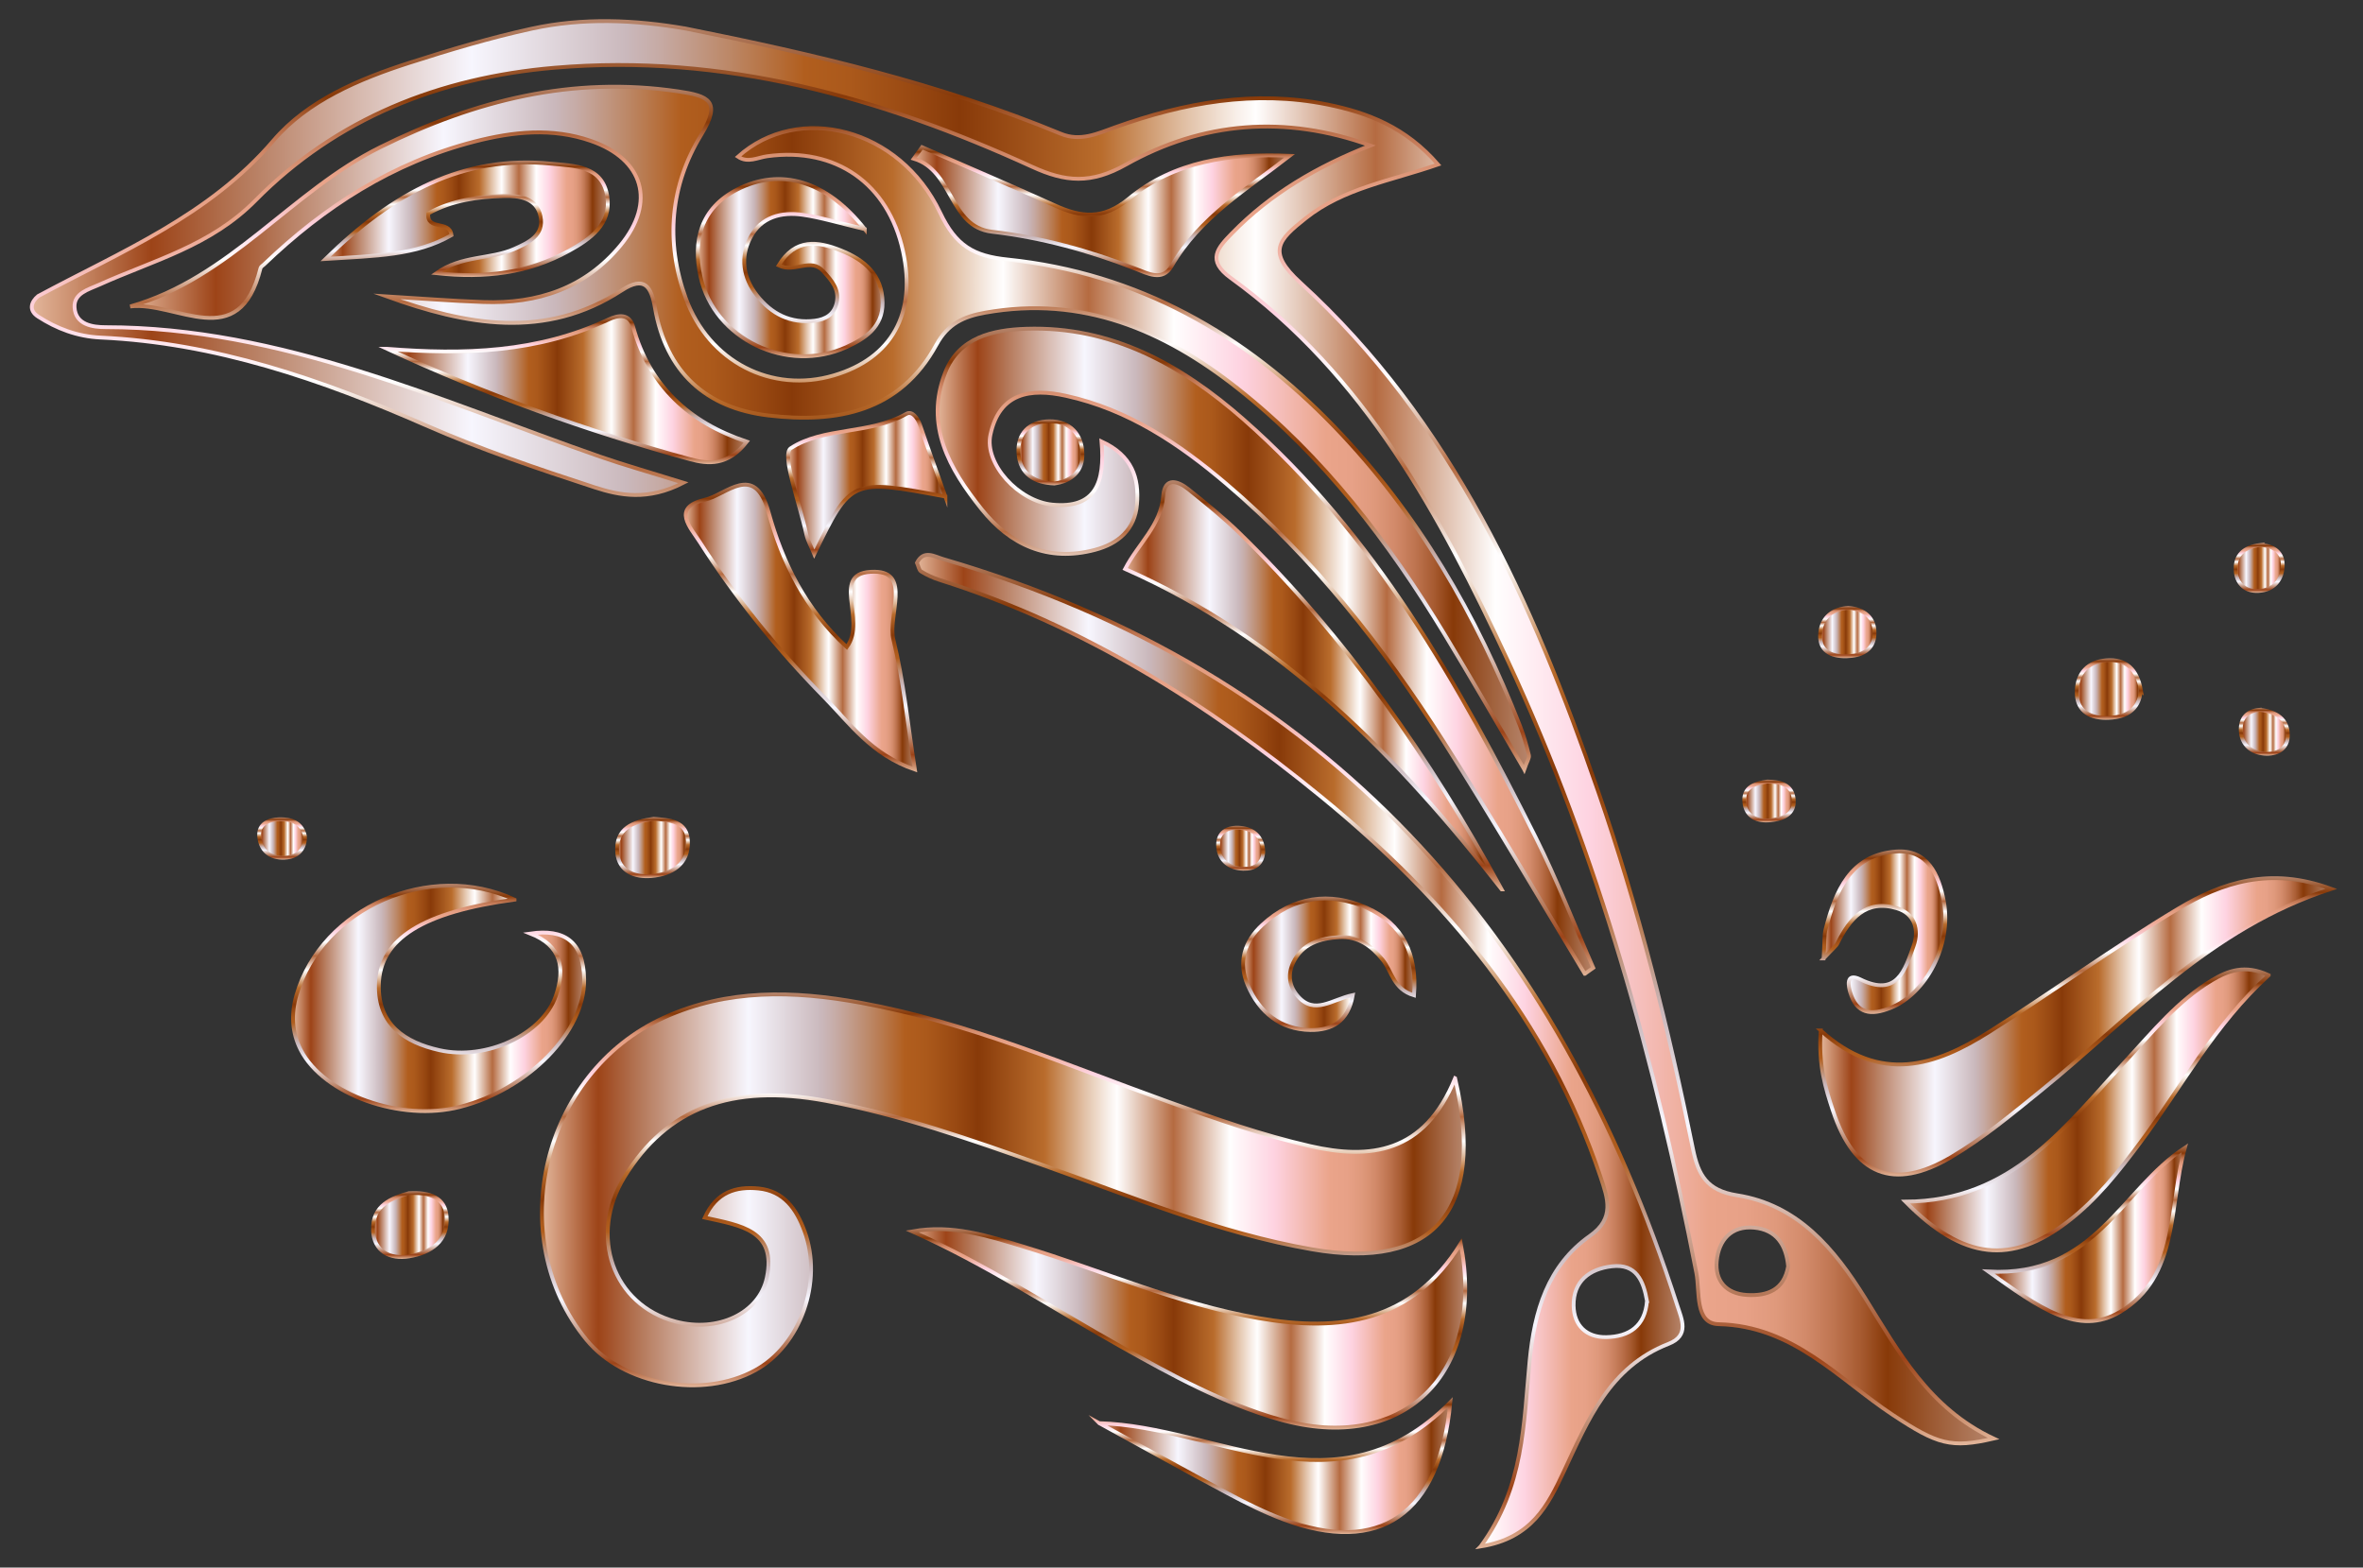 <svg xmlns="http://www.w3.org/2000/svg" viewBox="0 0 2478.519 1644.253"><rect x="0" y="0" width="2478.519" height="1644.253" fill="#333333" stroke="none"/><linearGradient id="a" gradientUnits="userSpaceOnUse" x1="33.353" y1="768.096" x2="2091.11" y2="768.096"><stop offset="0" stop-color="#e3b69b"/><stop offset=".061" stop-color="#9d4418"/><stop offset=".109" stop-color="#b67b5d"/><stop offset=".224" stop-color="#f7f6fe"/><stop offset=".303" stop-color="#cab8bc"/><stop offset=".32" stop-color="#c6aaa4"/><stop offset=".356" stop-color="#bc8766"/><stop offset=".394" stop-color="#b15e1e"/><stop offset=".417" stop-color="#ab591b"/><stop offset=".449" stop-color="#994912"/><stop offset=".473" stop-color="#883a09"/><stop offset=".545" stop-color="#b96c2c"/><stop offset=".554" stop-color="#c17d45"/><stop offset=".589" stop-color="#e2c2a8"/><stop offset=".613" stop-color="#f7ede6"/><stop offset=".624" stop-color="#fffefe"/><stop offset=".685" stop-color="#b56b41"/><stop offset=".746" stop-color="#fffefe"/><stop offset=".794" stop-color="#fed3e1"/><stop offset=".855" stop-color="#eaa48a"/><stop offset=".873" stop-color="#e7a187"/><stop offset=".889" stop-color="#df997c"/><stop offset=".904" stop-color="#d28a6a"/><stop offset=".918" stop-color="#bf7551"/><stop offset=".932" stop-color="#a75b31"/><stop offset=".945" stop-color="#893b0a"/><stop offset=".946" stop-color="#883a09"/><stop offset="1" stop-color="#b7866d"/></linearGradient><linearGradient id="b" gradientUnits="userSpaceOnUse" x1="1064.272" y1="1516.066" x2="1064.272" y2="20.127"><stop offset="0" stop-color="#e3b69b"/><stop offset=".061" stop-color="#9d4418"/><stop offset=".109" stop-color="#b67b5d"/><stop offset=".224" stop-color="#f7f6fe"/><stop offset=".303" stop-color="#cab8bc"/><stop offset=".32" stop-color="#c6aaa4"/><stop offset=".356" stop-color="#bc8766"/><stop offset=".394" stop-color="#b15e1e"/><stop offset=".417" stop-color="#ab591b"/><stop offset=".449" stop-color="#994912"/><stop offset=".473" stop-color="#883a09"/><stop offset=".545" stop-color="#b96c2c"/><stop offset=".554" stop-color="#c17d45"/><stop offset=".589" stop-color="#e2c2a8"/><stop offset=".613" stop-color="#f7ede6"/><stop offset=".624" stop-color="#fffefe"/><stop offset=".685" stop-color="#b56b41"/><stop offset=".746" stop-color="#fffefe"/><stop offset=".794" stop-color="#fed3e1"/><stop offset=".855" stop-color="#eaa48a"/><stop offset=".873" stop-color="#e7a187"/><stop offset=".889" stop-color="#df997c"/><stop offset=".904" stop-color="#d28a6a"/><stop offset=".918" stop-color="#bf7551"/><stop offset=".932" stop-color="#a75b31"/><stop offset=".945" stop-color="#893b0a"/><stop offset=".946" stop-color="#883a09"/><stop offset="1" stop-color="#b7866d"/></linearGradient><path fill="url(#a)" stroke="url(#b)" stroke-width="4" stroke-miterlimit="10" d="M719.708 30.04c133.818 26.71 266.383 57.898 392.994 110.268 20.45 8.46 38.435-.191 57.107-6.862 72.151-25.78 146.03-39.286 222.326-23.87 42.392 8.566 82.362 23.878 116.22 62.969-49.582 17.264-99 24.717-138.796 56.395-28.552 22.728-41.33 35.018-5.58 67.607C1523 441.51 1607.638 631.784 1676.366 830.303c42.373 122.392 73.599 247.974 99.353 374.828 5.578 27.47 14.589 43.676 46.22 48.65 63.767 10.026 101.9 55.75 134.263 107.595 35.072 56.182 66.757 115.595 134.907 147.614-44.765 10.345-58.795 6.185-105.585-24.731-57.48-37.979-104.72-93.47-182.942-95.266-25.238-.58-19.527-34.22-23.289-53.651-42.83-221.246-102.512-437.443-197.76-642.265-70.783-152.214-149.837-299.712-290.574-401.495-25.776-18.642-13.706-31.544 1.069-46.738 40.674-41.832 89.744-70.3 145.342-92.208-89.163-32.243-176.222-25.12-256.299 19.942-36.85 20.736-63.433 18.415-98.434 2.386C923.812 102.227 759.001 55.86 581.731 71.047 461.173 81.375 352.98 124.04 268.017 210.198c-47.31 47.975-107.267 62.831-163.867 88.407-11.139 5.034-26.772 8.851-25.966 23.68 1.01 18.562 19.458 20.893 32.55 20.9 184.794.097 349.309 76.852 518.577 135.744 25.27 8.792 51.07 16.062 87.55 27.445-37.498 19.355-66.873 13.363-93.354 4.735-59.712-19.456-119.462-39.802-176.9-65.018-109.334-48-220.766-86.494-341.135-92.014-24.61-1.128-46.096-9.486-65.437-21.96-10.386-6.697-7.301-15.513 0-21.576 87.149-46.85 179.262-84.104 246.86-163.218 35.6-41.664 89.54-64.452 142.685-81.515 42.24-13.561 84.918-26.306 128.301-35.767 53.389-11.643 107.884-9.403 161.827 0zm1155.856 1298.345c-1.947-22.513-12.405-38.428-35.604-40.624-24.25-2.295-37.257 13.282-39.304 35.092-1.931 20.58 9.95 34.164 31.566 35.475 21.783 1.322 39.026-5.398 43.342-29.943z"/><linearGradient id="c" gradientUnits="userSpaceOnUse" x1="568.442" y1="1248.094" x2="1535.373" y2="1248.094"><stop offset="0" stop-color="#e3b69b"/><stop offset=".061" stop-color="#9d4418"/><stop offset=".109" stop-color="#b67b5d"/><stop offset=".224" stop-color="#f7f6fe"/><stop offset=".303" stop-color="#cab8bc"/><stop offset=".32" stop-color="#c6aaa4"/><stop offset=".356" stop-color="#bc8766"/><stop offset=".394" stop-color="#b15e1e"/><stop offset=".417" stop-color="#ab591b"/><stop offset=".449" stop-color="#994912"/><stop offset=".473" stop-color="#883a09"/><stop offset=".545" stop-color="#b96c2c"/><stop offset=".554" stop-color="#c17d45"/><stop offset=".589" stop-color="#e2c2a8"/><stop offset=".613" stop-color="#f7ede6"/><stop offset=".624" stop-color="#fffefe"/><stop offset=".685" stop-color="#b56b41"/><stop offset=".746" stop-color="#fffefe"/><stop offset=".794" stop-color="#fed3e1"/><stop offset=".855" stop-color="#eaa48a"/><stop offset=".873" stop-color="#e7a187"/><stop offset=".889" stop-color="#df997c"/><stop offset=".904" stop-color="#d28a6a"/><stop offset=".918" stop-color="#bf7551"/><stop offset=".932" stop-color="#a75b31"/><stop offset=".945" stop-color="#893b0a"/><stop offset=".946" stop-color="#883a09"/><stop offset="1" stop-color="#b7866d"/></linearGradient><linearGradient id="d" gradientUnits="userSpaceOnUse" x1="1051.908" y1="1455.149" x2="1051.908" y2="1041.039"><stop offset="0" stop-color="#e3b69b"/><stop offset=".061" stop-color="#9d4418"/><stop offset=".109" stop-color="#b67b5d"/><stop offset=".224" stop-color="#f7f6fe"/><stop offset=".303" stop-color="#cab8bc"/><stop offset=".32" stop-color="#c6aaa4"/><stop offset=".356" stop-color="#bc8766"/><stop offset=".394" stop-color="#b15e1e"/><stop offset=".417" stop-color="#ab591b"/><stop offset=".449" stop-color="#994912"/><stop offset=".473" stop-color="#883a09"/><stop offset=".545" stop-color="#b96c2c"/><stop offset=".554" stop-color="#c17d45"/><stop offset=".589" stop-color="#e2c2a8"/><stop offset=".613" stop-color="#f7ede6"/><stop offset=".624" stop-color="#fffefe"/><stop offset=".685" stop-color="#b56b41"/><stop offset=".746" stop-color="#fffefe"/><stop offset=".794" stop-color="#fed3e1"/><stop offset=".855" stop-color="#eaa48a"/><stop offset=".873" stop-color="#e7a187"/><stop offset=".889" stop-color="#df997c"/><stop offset=".904" stop-color="#d28a6a"/><stop offset=".918" stop-color="#bf7551"/><stop offset=".932" stop-color="#a75b31"/><stop offset=".945" stop-color="#893b0a"/><stop offset=".946" stop-color="#883a09"/><stop offset="1" stop-color="#b7866d"/></linearGradient><path fill="url(#c)" stroke="url(#d)" stroke-width="4" stroke-miterlimit="10" d="M1526.25 1131.028c32.612 139.868-23.305 201.482-150.1 179.46-97.954-17.015-189.503-55.423-282.58-88.427-74.553-26.434-149.16-52.741-227.108-67.304-99.332-18.559-167.068 7.613-211.42 79.789-37.863 61.618-12.186 134.247 53.638 151.718 44.304 11.758 87.86-8.7 95.647-46.134 10.33-49.664-27.409-54.607-65.09-62.945 12.145-26.805 32.602-32.835 56.318-30.537 26.747 2.59 39.91 21.697 48.392 44.894 19.352 52.931-4.268 119.581-51.567 145.666-55.444 30.577-138.383 15.663-177.28-31.878-87.874-107.4-46.52-279.796 81.262-337.875 66.763-30.345 136.242-28.417 206.318-15.669 112.18 20.408 216.377 65.573 322.819 103.94 48.93 17.636 98.402 34.964 148.979 46.526 61.918 14.155 119.56 8.096 151.771-71.224z"/><linearGradient id="e" gradientUnits="userSpaceOnUse" x1="136.565" y1="448.974" x2="1603.768" y2="448.974"><stop offset="0" stop-color="#e3b69b"/><stop offset=".061" stop-color="#9d4418"/><stop offset=".109" stop-color="#b67b5d"/><stop offset=".224" stop-color="#f7f6fe"/><stop offset=".303" stop-color="#cab8bc"/><stop offset=".32" stop-color="#c6aaa4"/><stop offset=".356" stop-color="#bc8766"/><stop offset=".394" stop-color="#b15e1e"/><stop offset=".417" stop-color="#ab591b"/><stop offset=".449" stop-color="#994912"/><stop offset=".473" stop-color="#883a09"/><stop offset=".545" stop-color="#b96c2c"/><stop offset=".554" stop-color="#c17d45"/><stop offset=".589" stop-color="#e2c2a8"/><stop offset=".613" stop-color="#f7ede6"/><stop offset=".624" stop-color="#fffefe"/><stop offset=".685" stop-color="#b56b41"/><stop offset=".746" stop-color="#fffefe"/><stop offset=".794" stop-color="#fed3e1"/><stop offset=".855" stop-color="#eaa48a"/><stop offset=".873" stop-color="#e7a187"/><stop offset=".889" stop-color="#df997c"/><stop offset=".904" stop-color="#d28a6a"/><stop offset=".918" stop-color="#bf7551"/><stop offset=".932" stop-color="#a75b31"/><stop offset=".945" stop-color="#893b0a"/><stop offset=".946" stop-color="#883a09"/><stop offset="1" stop-color="#b7866d"/></linearGradient><linearGradient id="f" gradientUnits="userSpaceOnUse" x1="870.894" y1="811.746" x2="870.894" y2="88.933"><stop offset="0" stop-color="#e3b69b"/><stop offset=".061" stop-color="#9d4418"/><stop offset=".109" stop-color="#b67b5d"/><stop offset=".224" stop-color="#f7f6fe"/><stop offset=".303" stop-color="#cab8bc"/><stop offset=".32" stop-color="#c6aaa4"/><stop offset=".356" stop-color="#bc8766"/><stop offset=".394" stop-color="#b15e1e"/><stop offset=".417" stop-color="#ab591b"/><stop offset=".449" stop-color="#994912"/><stop offset=".473" stop-color="#883a09"/><stop offset=".545" stop-color="#b96c2c"/><stop offset=".554" stop-color="#c17d45"/><stop offset=".589" stop-color="#e2c2a8"/><stop offset=".613" stop-color="#f7ede6"/><stop offset=".624" stop-color="#fffefe"/><stop offset=".685" stop-color="#b56b41"/><stop offset=".746" stop-color="#fffefe"/><stop offset=".794" stop-color="#fed3e1"/><stop offset=".855" stop-color="#eaa48a"/><stop offset=".873" stop-color="#e7a187"/><stop offset=".889" stop-color="#df997c"/><stop offset=".904" stop-color="#d28a6a"/><stop offset=".918" stop-color="#bf7551"/><stop offset=".932" stop-color="#a75b31"/><stop offset=".945" stop-color="#893b0a"/><stop offset=".946" stop-color="#883a09"/><stop offset="1" stop-color="#b7866d"/></linearGradient><path fill="url(#e)" stroke="url(#f)" stroke-width="4" stroke-miterlimit="10" d="M1598.745 807.016c-28.975-49.24-55.583-95.607-83.29-141.308-59.017-97.343-127.382-187.253-217.318-258.32-77.333-61.11-162.937-97.581-264.794-79.413-22.51 4.015-39.193 11.65-51.07 33.452-38.501 70.677-104.437 82.82-176.082 74.419-66.203-7.764-107.58-45.922-119.216-112.964-3.865-22.265-10.76-33.988-34.848-18.301-80.261 52.267-163.429 36.312-246.702 6.279 33.877 2.04 67.73 4.754 101.637 5.972 56.799 2.042 106.743-14.483 143.805-59.534 37.287-45.325 24.19-90.262-30.954-109.44-40.7-14.153-81.675-9.775-122.158.628-85.71 22.023-157.577 68.175-220.81 128.91-1.295 1.244-3.313 2.355-3.684 3.852-22.478 90.728-88.199 34.416-136.696 40.19 104.75-29.672 168.937-120.853 262.428-167.128 99.338-49.17 201.277-74.798 312.358-58.462 31.661 4.656 45.921 10.03 24.163 45.544-32.488 53.026-37.764 112.055-16.287 171.144 24.38 67.076 90.254 100.55 155.484 81.213 60.614-17.968 86.694-64.845 72.445-130.213-15.465-70.949-70.467-109.566-142.379-99.687-10.298 1.415-20.36 7.484-30.733.527 63.338-56.893 169.586-30.489 212.04 58.701 16.603 34.88 35.177 45.462 70.885 49.162 136.278 14.122 248.928 78.122 342.77 175.448 87.146 90.381 149.08 197.22 194.608 313.8 3.893 9.966 6.814 20.37 9.319 30.78.656 2.73-1.944 6.243-4.921 14.75z"/><linearGradient id="g" gradientUnits="userSpaceOnUse" x1="983.456" y1="683.098" x2="1671.135" y2="683.098"><stop offset="0" stop-color="#e3b69b"/><stop offset=".061" stop-color="#9d4418"/><stop offset=".109" stop-color="#b67b5d"/><stop offset=".224" stop-color="#f7f6fe"/><stop offset=".303" stop-color="#cab8bc"/><stop offset=".32" stop-color="#c6aaa4"/><stop offset=".356" stop-color="#bc8766"/><stop offset=".394" stop-color="#b15e1e"/><stop offset=".417" stop-color="#ab591b"/><stop offset=".449" stop-color="#994912"/><stop offset=".473" stop-color="#883a09"/><stop offset=".545" stop-color="#b96c2c"/><stop offset=".554" stop-color="#c17d45"/><stop offset=".589" stop-color="#e2c2a8"/><stop offset=".613" stop-color="#f7ede6"/><stop offset=".624" stop-color="#fffefe"/><stop offset=".685" stop-color="#b56b41"/><stop offset=".746" stop-color="#fffefe"/><stop offset=".794" stop-color="#fed3e1"/><stop offset=".855" stop-color="#eaa48a"/><stop offset=".873" stop-color="#e7a187"/><stop offset=".889" stop-color="#df997c"/><stop offset=".904" stop-color="#d28a6a"/><stop offset=".918" stop-color="#bf7551"/><stop offset=".932" stop-color="#a75b31"/><stop offset=".945" stop-color="#893b0a"/><stop offset=".946" stop-color="#883a09"/><stop offset="1" stop-color="#b7866d"/></linearGradient><linearGradient id="h" gradientUnits="userSpaceOnUse" x1="1327.538" y1="1024.361" x2="1327.538" y2="342.712"><stop offset="0" stop-color="#e3b69b"/><stop offset=".061" stop-color="#9d4418"/><stop offset=".109" stop-color="#b67b5d"/><stop offset=".224" stop-color="#f7f6fe"/><stop offset=".303" stop-color="#cab8bc"/><stop offset=".32" stop-color="#c6aaa4"/><stop offset=".356" stop-color="#bc8766"/><stop offset=".394" stop-color="#b15e1e"/><stop offset=".417" stop-color="#ab591b"/><stop offset=".449" stop-color="#994912"/><stop offset=".473" stop-color="#883a09"/><stop offset=".545" stop-color="#b96c2c"/><stop offset=".554" stop-color="#c17d45"/><stop offset=".589" stop-color="#e2c2a8"/><stop offset=".613" stop-color="#f7ede6"/><stop offset=".624" stop-color="#fffefe"/><stop offset=".685" stop-color="#b56b41"/><stop offset=".746" stop-color="#fffefe"/><stop offset=".794" stop-color="#fed3e1"/><stop offset=".855" stop-color="#eaa48a"/><stop offset=".873" stop-color="#e7a187"/><stop offset=".889" stop-color="#df997c"/><stop offset=".904" stop-color="#d28a6a"/><stop offset=".918" stop-color="#bf7551"/><stop offset=".932" stop-color="#a75b31"/><stop offset=".945" stop-color="#893b0a"/><stop offset=".946" stop-color="#883a09"/><stop offset="1" stop-color="#b7866d"/></linearGradient><path fill="url(#g)" stroke="url(#h)" stroke-width="4" stroke-miterlimit="10" d="M1662.27 1021.484c-49.148-81.142-96.822-163.224-147.817-243.188-63.918-100.23-137.042-193.262-228.18-270.803-49.698-42.283-103.058-77.98-168.151-92.298-37.747-8.302-69.797-3.081-79.243 40.696-6.635 30.75 29.642 70.006 64.84 73.43 45.194 4.397 55.534-22.722 51.65-66.291 32.438 14.943 39.42 38.498 37.234 65.774-2.13 26.56-19.628 41.563-44.218 48.018-49.292 12.939-88.538-4.91-118.994-42.988-33.47-41.848-59.802-87.628-37.92-143.227 14.478-36.783 49.893-44.608 84.93-45.748 90.016-2.928 163.026 38.096 227.894 95.003 137.853 120.934 225.74 277.438 306.453 438.456 22.32 44.526 40.375 91.19 60.387 136.872l-8.865 6.294z"/><linearGradient id="i" gradientUnits="userSpaceOnUse" x1="961.773" y1="1102.078" x2="1764.84" y2="1102.078"><stop offset="0" stop-color="#e3b69b"/><stop offset=".061" stop-color="#9d4418"/><stop offset=".109" stop-color="#b67b5d"/><stop offset=".224" stop-color="#f7f6fe"/><stop offset=".303" stop-color="#cab8bc"/><stop offset=".32" stop-color="#c6aaa4"/><stop offset=".356" stop-color="#bc8766"/><stop offset=".394" stop-color="#b15e1e"/><stop offset=".417" stop-color="#ab591b"/><stop offset=".449" stop-color="#994912"/><stop offset=".473" stop-color="#883a09"/><stop offset=".545" stop-color="#b96c2c"/><stop offset=".554" stop-color="#c17d45"/><stop offset=".589" stop-color="#e2c2a8"/><stop offset=".613" stop-color="#f7ede6"/><stop offset=".624" stop-color="#fffefe"/><stop offset=".685" stop-color="#b56b41"/><stop offset=".746" stop-color="#fffefe"/><stop offset=".794" stop-color="#fed3e1"/><stop offset=".855" stop-color="#eaa48a"/><stop offset=".873" stop-color="#e7a187"/><stop offset=".889" stop-color="#df997c"/><stop offset=".904" stop-color="#d28a6a"/><stop offset=".918" stop-color="#bf7551"/><stop offset=".932" stop-color="#a75b31"/><stop offset=".945" stop-color="#893b0a"/><stop offset=".946" stop-color="#883a09"/><stop offset="1" stop-color="#b7866d"/></linearGradient><linearGradient id="j" gradientUnits="userSpaceOnUse" x1="1363.196" y1="1624.856" x2="1363.196" y2="580.03"><stop offset="0" stop-color="#e3b69b"/><stop offset=".061" stop-color="#9d4418"/><stop offset=".109" stop-color="#b67b5d"/><stop offset=".224" stop-color="#f7f6fe"/><stop offset=".303" stop-color="#cab8bc"/><stop offset=".32" stop-color="#c6aaa4"/><stop offset=".356" stop-color="#bc8766"/><stop offset=".394" stop-color="#b15e1e"/><stop offset=".417" stop-color="#ab591b"/><stop offset=".449" stop-color="#994912"/><stop offset=".473" stop-color="#883a09"/><stop offset=".545" stop-color="#b96c2c"/><stop offset=".554" stop-color="#c17d45"/><stop offset=".589" stop-color="#e2c2a8"/><stop offset=".613" stop-color="#f7ede6"/><stop offset=".624" stop-color="#fffefe"/><stop offset=".685" stop-color="#b56b41"/><stop offset=".746" stop-color="#fffefe"/><stop offset=".794" stop-color="#fed3e1"/><stop offset=".855" stop-color="#eaa48a"/><stop offset=".873" stop-color="#e7a187"/><stop offset=".889" stop-color="#df997c"/><stop offset=".904" stop-color="#d28a6a"/><stop offset=".918" stop-color="#bf7551"/><stop offset=".932" stop-color="#a75b31"/><stop offset=".945" stop-color="#893b0a"/><stop offset=".946" stop-color="#883a09"/><stop offset="1" stop-color="#b7866d"/></linearGradient><path fill="url(#i)" stroke="url(#j)" stroke-width="4" stroke-miterlimit="10" d="M1553.046 1622.127c45.482-62.3 45.036-129.36 51.355-194.623 5.032-51.966 18.7-99.725 63.39-131.252 26.114-18.421 18.553-39.159 10.978-61.768-54.98-164.094-161.463-291.098-292.67-398.483-120.209-98.385-250.729-180.372-400.491-227.653-6.76-2.135-13.383-5.192-19.421-8.88-2.346-1.434-2.892-5.813-4.414-9.198 7.259-13.983 18.29-6.524 27.5-3.839 402.348 117.327 644.464 392.478 769.826 782.366 4.793 14.91 13.54 32.065-9.073 40.875-61.644 24.014-84.378 79.622-109.568 133.482-16.548 35.38-33.692 70.505-87.412 78.973zm174.47-257.526c-3.66-20.987-11.19-39.285-36.766-36.327-23.464 2.714-40.683 15.606-40.202 41.421.385 20.658 13.355 33.284 34.306 32.884 23.966-.456 40.634-11.538 42.662-37.978z"/><linearGradient id="k" gradientUnits="userSpaceOnUse" x1="956.8" y1="1393.413" x2="1536.877" y2="1393.413"><stop offset="0" stop-color="#e3b69b"/><stop offset=".061" stop-color="#9d4418"/><stop offset=".109" stop-color="#b67b5d"/><stop offset=".224" stop-color="#f7f6fe"/><stop offset=".303" stop-color="#cab8bc"/><stop offset=".32" stop-color="#c6aaa4"/><stop offset=".356" stop-color="#bc8766"/><stop offset=".394" stop-color="#b15e1e"/><stop offset=".417" stop-color="#ab591b"/><stop offset=".449" stop-color="#994912"/><stop offset=".473" stop-color="#883a09"/><stop offset=".545" stop-color="#b96c2c"/><stop offset=".554" stop-color="#c17d45"/><stop offset=".589" stop-color="#e2c2a8"/><stop offset=".613" stop-color="#f7ede6"/><stop offset=".624" stop-color="#fffefe"/><stop offset=".685" stop-color="#b56b41"/><stop offset=".746" stop-color="#fffefe"/><stop offset=".794" stop-color="#fed3e1"/><stop offset=".855" stop-color="#eaa48a"/><stop offset=".873" stop-color="#e7a187"/><stop offset=".889" stop-color="#df997c"/><stop offset=".904" stop-color="#d28a6a"/><stop offset=".918" stop-color="#bf7551"/><stop offset=".932" stop-color="#a75b31"/><stop offset=".945" stop-color="#893b0a"/><stop offset=".946" stop-color="#883a09"/><stop offset="1" stop-color="#b7866d"/></linearGradient><linearGradient id="l" gradientUnits="userSpaceOnUse" x1="1244.464" y1="1499.508" x2="1244.464" y2="1287.319"><stop offset="0" stop-color="#e3b69b"/><stop offset=".061" stop-color="#9d4418"/><stop offset=".109" stop-color="#b67b5d"/><stop offset=".224" stop-color="#f7f6fe"/><stop offset=".303" stop-color="#cab8bc"/><stop offset=".32" stop-color="#c6aaa4"/><stop offset=".356" stop-color="#bc8766"/><stop offset=".394" stop-color="#b15e1e"/><stop offset=".417" stop-color="#ab591b"/><stop offset=".449" stop-color="#994912"/><stop offset=".473" stop-color="#883a09"/><stop offset=".545" stop-color="#b96c2c"/><stop offset=".554" stop-color="#c17d45"/><stop offset=".589" stop-color="#e2c2a8"/><stop offset=".613" stop-color="#f7ede6"/><stop offset=".624" stop-color="#fffefe"/><stop offset=".685" stop-color="#b56b41"/><stop offset=".746" stop-color="#fffefe"/><stop offset=".794" stop-color="#fed3e1"/><stop offset=".855" stop-color="#eaa48a"/><stop offset=".873" stop-color="#e7a187"/><stop offset=".889" stop-color="#df997c"/><stop offset=".904" stop-color="#d28a6a"/><stop offset=".918" stop-color="#bf7551"/><stop offset=".932" stop-color="#a75b31"/><stop offset=".945" stop-color="#893b0a"/><stop offset=".946" stop-color="#883a09"/><stop offset="1" stop-color="#b7866d"/></linearGradient><path fill="url(#k)" stroke="url(#l)" stroke-width="4" stroke-miterlimit="10" d="M956.8 1291.654c42.027-7.536 79.153 4.606 116.639 15.97 82.198 24.918 161.117 60.093 246.572 75.003 85.707 14.955 160.882 4.612 212.164-78.284 26.393 137.988-61.221 221.155-190.145 184.51-59.075-16.79-112.524-46.207-165.747-76.05-72.674-40.75-142.47-86.782-219.483-121.149z"/><linearGradient id="m" gradientUnits="userSpaceOnUse" x1="1909.209" y1="1076.583" x2="2445.166" y2="1076.583"><stop offset="0" stop-color="#e3b69b"/><stop offset=".061" stop-color="#9d4418"/><stop offset=".109" stop-color="#b67b5d"/><stop offset=".224" stop-color="#f7f6fe"/><stop offset=".303" stop-color="#cab8bc"/><stop offset=".32" stop-color="#c6aaa4"/><stop offset=".356" stop-color="#bc8766"/><stop offset=".394" stop-color="#b15e1e"/><stop offset=".417" stop-color="#ab591b"/><stop offset=".449" stop-color="#994912"/><stop offset=".473" stop-color="#883a09"/><stop offset=".545" stop-color="#b96c2c"/><stop offset=".554" stop-color="#c17d45"/><stop offset=".589" stop-color="#e2c2a8"/><stop offset=".613" stop-color="#f7ede6"/><stop offset=".624" stop-color="#fffefe"/><stop offset=".685" stop-color="#b56b41"/><stop offset=".746" stop-color="#fffefe"/><stop offset=".794" stop-color="#fed3e1"/><stop offset=".855" stop-color="#eaa48a"/><stop offset=".873" stop-color="#e7a187"/><stop offset=".889" stop-color="#df997c"/><stop offset=".904" stop-color="#d28a6a"/><stop offset=".918" stop-color="#bf7551"/><stop offset=".932" stop-color="#a75b31"/><stop offset=".945" stop-color="#893b0a"/><stop offset=".946" stop-color="#883a09"/><stop offset="1" stop-color="#b7866d"/></linearGradient><linearGradient id="n" gradientUnits="userSpaceOnUse" x1="2179.234" y1="1234.033" x2="2179.234" y2="919.134"><stop offset="0" stop-color="#e3b69b"/><stop offset=".061" stop-color="#9d4418"/><stop offset=".109" stop-color="#b67b5d"/><stop offset=".224" stop-color="#f7f6fe"/><stop offset=".303" stop-color="#cab8bc"/><stop offset=".32" stop-color="#c6aaa4"/><stop offset=".356" stop-color="#bc8766"/><stop offset=".394" stop-color="#b15e1e"/><stop offset=".417" stop-color="#ab591b"/><stop offset=".449" stop-color="#994912"/><stop offset=".473" stop-color="#883a09"/><stop offset=".545" stop-color="#b96c2c"/><stop offset=".554" stop-color="#c17d45"/><stop offset=".589" stop-color="#e2c2a8"/><stop offset=".613" stop-color="#f7ede6"/><stop offset=".624" stop-color="#fffefe"/><stop offset=".685" stop-color="#b56b41"/><stop offset=".746" stop-color="#fffefe"/><stop offset=".794" stop-color="#fed3e1"/><stop offset=".855" stop-color="#eaa48a"/><stop offset=".873" stop-color="#e7a187"/><stop offset=".889" stop-color="#df997c"/><stop offset=".904" stop-color="#d28a6a"/><stop offset=".918" stop-color="#bf7551"/><stop offset=".932" stop-color="#a75b31"/><stop offset=".945" stop-color="#893b0a"/><stop offset=".946" stop-color="#883a09"/><stop offset="1" stop-color="#b7866d"/></linearGradient><path fill="url(#m)" stroke="url(#n)" stroke-width="4" stroke-miterlimit="10" d="M1909.72 1080.91c62.717 56.824 120.748 36.938 176.764 1.467 66.62-42.186 130.587-88.68 198.172-129.189 45.855-27.485 96.416-44.5 160.51-20.82-128.168 41.743-209.856 135.072-303.943 211.284-30.583 24.772-61.177 50.356-94.912 70.23-60.521 35.654-101.483 18.452-123.73-48.69-7.812-23.575-15.438-47.616-12.861-84.283z"/><linearGradient id="o" gradientUnits="userSpaceOnUse" x1="307.372" y1="1047.238" x2="612.748" y2="1047.238"><stop offset="0" stop-color="#e3b69b"/><stop offset=".061" stop-color="#9d4418"/><stop offset=".109" stop-color="#b67b5d"/><stop offset=".224" stop-color="#f7f6fe"/><stop offset=".303" stop-color="#cab8bc"/><stop offset=".32" stop-color="#c6aaa4"/><stop offset=".356" stop-color="#bc8766"/><stop offset=".394" stop-color="#b15e1e"/><stop offset=".417" stop-color="#ab591b"/><stop offset=".449" stop-color="#994912"/><stop offset=".473" stop-color="#883a09"/><stop offset=".545" stop-color="#b96c2c"/><stop offset=".554" stop-color="#c17d45"/><stop offset=".589" stop-color="#e2c2a8"/><stop offset=".613" stop-color="#f7ede6"/><stop offset=".624" stop-color="#fffefe"/><stop offset=".685" stop-color="#b56b41"/><stop offset=".746" stop-color="#fffefe"/><stop offset=".794" stop-color="#fed3e1"/><stop offset=".855" stop-color="#eaa48a"/><stop offset=".873" stop-color="#e7a187"/><stop offset=".889" stop-color="#df997c"/><stop offset=".904" stop-color="#d28a6a"/><stop offset=".918" stop-color="#bf7551"/><stop offset=".932" stop-color="#a75b31"/><stop offset=".945" stop-color="#893b0a"/><stop offset=".946" stop-color="#883a09"/><stop offset="1" stop-color="#b7866d"/></linearGradient><linearGradient id="p" gradientUnits="userSpaceOnUse" x1="460.06" y1="1167.487" x2="460.06" y2="926.989"><stop offset="0" stop-color="#e3b69b"/><stop offset=".061" stop-color="#9d4418"/><stop offset=".109" stop-color="#b67b5d"/><stop offset=".224" stop-color="#f7f6fe"/><stop offset=".303" stop-color="#cab8bc"/><stop offset=".32" stop-color="#c6aaa4"/><stop offset=".356" stop-color="#bc8766"/><stop offset=".394" stop-color="#b15e1e"/><stop offset=".417" stop-color="#ab591b"/><stop offset=".449" stop-color="#994912"/><stop offset=".473" stop-color="#883a09"/><stop offset=".545" stop-color="#b96c2c"/><stop offset=".554" stop-color="#c17d45"/><stop offset=".589" stop-color="#e2c2a8"/><stop offset=".613" stop-color="#f7ede6"/><stop offset=".624" stop-color="#fffefe"/><stop offset=".685" stop-color="#b56b41"/><stop offset=".746" stop-color="#fffefe"/><stop offset=".794" stop-color="#fed3e1"/><stop offset=".855" stop-color="#eaa48a"/><stop offset=".873" stop-color="#e7a187"/><stop offset=".889" stop-color="#df997c"/><stop offset=".904" stop-color="#d28a6a"/><stop offset=".918" stop-color="#bf7551"/><stop offset=".932" stop-color="#a75b31"/><stop offset=".945" stop-color="#893b0a"/><stop offset=".946" stop-color="#883a09"/><stop offset="1" stop-color="#b7866d"/></linearGradient><path fill="url(#o)" stroke="url(#p)" stroke-width="4" stroke-miterlimit="10" d="M539.683 943.641c-95.692 12.957-141.391 40.727-142.314 89.58-.783 41.476 27.168 60.191 63.541 68.36 49.18 11.047 108.114-16.492 122.061-56.93 10.076-29.21 5.692-52.731-26.584-65.446 35.061-5.062 55.712 7.985 56.352 48.116.868 54.529-58.22 115.286-130.36 133.764-61.966 15.873-142.72-12.817-166.895-59.713-9.482-18.394-10.207-38.02-4.48-57.713 26.63-91.56 140.362-141.243 228.68-100.018z"/><linearGradient id="q" gradientUnits="userSpaceOnUse" x1="1180.107" y1="719.331" x2="1575.091" y2="719.331"><stop offset="0" stop-color="#e3b69b"/><stop offset=".061" stop-color="#9d4418"/><stop offset=".109" stop-color="#b67b5d"/><stop offset=".224" stop-color="#f7f6fe"/><stop offset=".303" stop-color="#cab8bc"/><stop offset=".32" stop-color="#c6aaa4"/><stop offset=".356" stop-color="#bc8766"/><stop offset=".394" stop-color="#b15e1e"/><stop offset=".417" stop-color="#ab591b"/><stop offset=".449" stop-color="#994912"/><stop offset=".473" stop-color="#883a09"/><stop offset=".545" stop-color="#b96c2c"/><stop offset=".554" stop-color="#c17d45"/><stop offset=".589" stop-color="#e2c2a8"/><stop offset=".613" stop-color="#f7ede6"/><stop offset=".624" stop-color="#fffefe"/><stop offset=".685" stop-color="#b56b41"/><stop offset=".746" stop-color="#fffefe"/><stop offset=".794" stop-color="#fed3e1"/><stop offset=".855" stop-color="#eaa48a"/><stop offset=".873" stop-color="#e7a187"/><stop offset=".889" stop-color="#df997c"/><stop offset=".904" stop-color="#d28a6a"/><stop offset=".918" stop-color="#bf7551"/><stop offset=".932" stop-color="#a75b31"/><stop offset=".945" stop-color="#893b0a"/><stop offset=".946" stop-color="#883a09"/><stop offset="1" stop-color="#b7866d"/></linearGradient><linearGradient id="r" gradientUnits="userSpaceOnUse" x1="1377.101" y1="934.153" x2="1377.101" y2="503.741"><stop offset="0" stop-color="#e3b69b"/><stop offset=".061" stop-color="#9d4418"/><stop offset=".109" stop-color="#b67b5d"/><stop offset=".224" stop-color="#f7f6fe"/><stop offset=".303" stop-color="#cab8bc"/><stop offset=".32" stop-color="#c6aaa4"/><stop offset=".356" stop-color="#bc8766"/><stop offset=".394" stop-color="#b15e1e"/><stop offset=".417" stop-color="#ab591b"/><stop offset=".449" stop-color="#994912"/><stop offset=".473" stop-color="#883a09"/><stop offset=".545" stop-color="#b96c2c"/><stop offset=".554" stop-color="#c17d45"/><stop offset=".589" stop-color="#e2c2a8"/><stop offset=".613" stop-color="#f7ede6"/><stop offset=".624" stop-color="#fffefe"/><stop offset=".685" stop-color="#b56b41"/><stop offset=".746" stop-color="#fffefe"/><stop offset=".794" stop-color="#fed3e1"/><stop offset=".855" stop-color="#eaa48a"/><stop offset=".873" stop-color="#e7a187"/><stop offset=".889" stop-color="#df997c"/><stop offset=".904" stop-color="#d28a6a"/><stop offset=".918" stop-color="#bf7551"/><stop offset=".932" stop-color="#a75b31"/><stop offset=".945" stop-color="#893b0a"/><stop offset=".946" stop-color="#883a09"/><stop offset="1" stop-color="#b7866d"/></linearGradient><path fill="url(#q)" stroke="url(#r)" stroke-width="4" stroke-miterlimit="10" d="M1575.09 932.92c-108.977-139.285-229.389-262.963-394.983-336.14 13.777-26.69 37.59-45.554 39.943-76.522 1.55-20.382 15.41-15.961 26.601-6.938 18.145 14.628 36.436 29.266 53.101 45.506 112.453 109.583 200.781 237.091 275.339 374.094z"/><linearGradient id="s" gradientUnits="userSpaceOnUse" x1="1998.574" y1="1164.234" x2="2379.622" y2="1164.234"><stop offset="0" stop-color="#e3b69b"/><stop offset=".061" stop-color="#9d4418"/><stop offset=".109" stop-color="#b67b5d"/><stop offset=".224" stop-color="#f7f6fe"/><stop offset=".303" stop-color="#cab8bc"/><stop offset=".32" stop-color="#c6aaa4"/><stop offset=".356" stop-color="#bc8766"/><stop offset=".394" stop-color="#b15e1e"/><stop offset=".417" stop-color="#ab591b"/><stop offset=".449" stop-color="#994912"/><stop offset=".473" stop-color="#883a09"/><stop offset=".545" stop-color="#b96c2c"/><stop offset=".554" stop-color="#c17d45"/><stop offset=".589" stop-color="#e2c2a8"/><stop offset=".613" stop-color="#f7ede6"/><stop offset=".624" stop-color="#fffefe"/><stop offset=".685" stop-color="#b56b41"/><stop offset=".746" stop-color="#fffefe"/><stop offset=".794" stop-color="#fed3e1"/><stop offset=".855" stop-color="#eaa48a"/><stop offset=".873" stop-color="#e7a187"/><stop offset=".889" stop-color="#df997c"/><stop offset=".904" stop-color="#d28a6a"/><stop offset=".918" stop-color="#bf7551"/><stop offset=".932" stop-color="#a75b31"/><stop offset=".945" stop-color="#893b0a"/><stop offset=".946" stop-color="#883a09"/><stop offset="1" stop-color="#b7866d"/></linearGradient><linearGradient id="t" gradientUnits="userSpaceOnUse" x1="2188.504" y1="1313.574" x2="2188.504" y2="1014.893"><stop offset="0" stop-color="#e3b69b"/><stop offset=".061" stop-color="#9d4418"/><stop offset=".109" stop-color="#b67b5d"/><stop offset=".224" stop-color="#f7f6fe"/><stop offset=".303" stop-color="#cab8bc"/><stop offset=".32" stop-color="#c6aaa4"/><stop offset=".356" stop-color="#bc8766"/><stop offset=".394" stop-color="#b15e1e"/><stop offset=".417" stop-color="#ab591b"/><stop offset=".449" stop-color="#994912"/><stop offset=".473" stop-color="#883a09"/><stop offset=".545" stop-color="#b96c2c"/><stop offset=".554" stop-color="#c17d45"/><stop offset=".589" stop-color="#e2c2a8"/><stop offset=".613" stop-color="#f7ede6"/><stop offset=".624" stop-color="#fffefe"/><stop offset=".685" stop-color="#b56b41"/><stop offset=".746" stop-color="#fffefe"/><stop offset=".794" stop-color="#fed3e1"/><stop offset=".855" stop-color="#eaa48a"/><stop offset=".873" stop-color="#e7a187"/><stop offset=".889" stop-color="#df997c"/><stop offset=".904" stop-color="#d28a6a"/><stop offset=".918" stop-color="#bf7551"/><stop offset=".932" stop-color="#a75b31"/><stop offset=".945" stop-color="#893b0a"/><stop offset=".946" stop-color="#883a09"/><stop offset="1" stop-color="#b7866d"/></linearGradient><path fill="url(#s)" stroke="url(#t)" stroke-width="4" stroke-miterlimit="10" d="M2379.622 1022.944c-57.616 52.417-91.462 117.4-134.685 175.481-22.504 30.241-45.725 59.681-75.803 82.806-59.152 45.48-109.812 40.849-170.56-20.77 112.021-.37 168.192-79.808 231.657-148.278 27.95-30.155 53.941-62.382 89.74-83.896 16.65-10.008 34.543-16.953 59.651-5.343z"/><linearGradient id="u" gradientUnits="userSpaceOnUse" x1="719.273" y1="657.767" x2="959.613" y2="657.767"><stop offset="0" stop-color="#e3b69b"/><stop offset=".061" stop-color="#9d4418"/><stop offset=".109" stop-color="#b67b5d"/><stop offset=".224" stop-color="#f7f6fe"/><stop offset=".303" stop-color="#cab8bc"/><stop offset=".32" stop-color="#c6aaa4"/><stop offset=".356" stop-color="#bc8766"/><stop offset=".394" stop-color="#b15e1e"/><stop offset=".417" stop-color="#ab591b"/><stop offset=".449" stop-color="#994912"/><stop offset=".473" stop-color="#883a09"/><stop offset=".545" stop-color="#b96c2c"/><stop offset=".554" stop-color="#c17d45"/><stop offset=".589" stop-color="#e2c2a8"/><stop offset=".613" stop-color="#f7ede6"/><stop offset=".624" stop-color="#fffefe"/><stop offset=".685" stop-color="#b56b41"/><stop offset=".746" stop-color="#fffefe"/><stop offset=".794" stop-color="#fed3e1"/><stop offset=".855" stop-color="#eaa48a"/><stop offset=".873" stop-color="#e7a187"/><stop offset=".889" stop-color="#df997c"/><stop offset=".904" stop-color="#d28a6a"/><stop offset=".918" stop-color="#bf7551"/><stop offset=".932" stop-color="#a75b31"/><stop offset=".945" stop-color="#893b0a"/><stop offset=".946" stop-color="#883a09"/><stop offset="1" stop-color="#b7866d"/></linearGradient><linearGradient id="v" gradientUnits="userSpaceOnUse" x1="839.688" y1="810.138" x2="839.688" y2="506.354"><stop offset="0" stop-color="#e3b69b"/><stop offset=".061" stop-color="#9d4418"/><stop offset=".109" stop-color="#b67b5d"/><stop offset=".224" stop-color="#f7f6fe"/><stop offset=".303" stop-color="#cab8bc"/><stop offset=".32" stop-color="#c6aaa4"/><stop offset=".356" stop-color="#bc8766"/><stop offset=".394" stop-color="#b15e1e"/><stop offset=".417" stop-color="#ab591b"/><stop offset=".449" stop-color="#994912"/><stop offset=".473" stop-color="#883a09"/><stop offset=".545" stop-color="#b96c2c"/><stop offset=".554" stop-color="#c17d45"/><stop offset=".589" stop-color="#e2c2a8"/><stop offset=".613" stop-color="#f7ede6"/><stop offset=".624" stop-color="#fffefe"/><stop offset=".685" stop-color="#b56b41"/><stop offset=".746" stop-color="#fffefe"/><stop offset=".794" stop-color="#fed3e1"/><stop offset=".855" stop-color="#eaa48a"/><stop offset=".873" stop-color="#e7a187"/><stop offset=".889" stop-color="#df997c"/><stop offset=".904" stop-color="#d28a6a"/><stop offset=".918" stop-color="#bf7551"/><stop offset=".932" stop-color="#a75b31"/><stop offset=".945" stop-color="#893b0a"/><stop offset=".946" stop-color="#883a09"/><stop offset="1" stop-color="#b7866d"/></linearGradient><path fill="url(#u)" stroke="url(#v)" stroke-width="4" stroke-miterlimit="10" d="M888.167 678.727c21.734-28.966-19.373-79.504 29.267-79.025 38.516.38 13.567 46.512 19.674 71.265 10.553 42.77 14.773 87.104 22.505 136.213-45.596-15.482-68.39-48.648-95.16-75.871-48.982-49.811-92.862-104.12-130.588-163.005-9.357-14.605-30.138-36.004 5.41-44.04 22.341-5.051 52.313-39.718 66.783 12.69 14.684 53.183 38.729 101.977 82.11 141.773z"/><linearGradient id="w" gradientUnits="userSpaceOnUse" x1="406.023" y1="408.273" x2="783.328" y2="408.273"><stop offset="0" stop-color="#e3b69b"/><stop offset=".061" stop-color="#9d4418"/><stop offset=".109" stop-color="#b67b5d"/><stop offset=".224" stop-color="#f7f6fe"/><stop offset=".303" stop-color="#cab8bc"/><stop offset=".32" stop-color="#c6aaa4"/><stop offset=".356" stop-color="#bc8766"/><stop offset=".394" stop-color="#b15e1e"/><stop offset=".417" stop-color="#ab591b"/><stop offset=".449" stop-color="#994912"/><stop offset=".473" stop-color="#883a09"/><stop offset=".545" stop-color="#b96c2c"/><stop offset=".554" stop-color="#c17d45"/><stop offset=".589" stop-color="#e2c2a8"/><stop offset=".613" stop-color="#f7ede6"/><stop offset=".624" stop-color="#fffefe"/><stop offset=".685" stop-color="#b56b41"/><stop offset=".746" stop-color="#fffefe"/><stop offset=".794" stop-color="#fed3e1"/><stop offset=".855" stop-color="#eaa48a"/><stop offset=".873" stop-color="#e7a187"/><stop offset=".889" stop-color="#df997c"/><stop offset=".904" stop-color="#d28a6a"/><stop offset=".918" stop-color="#bf7551"/><stop offset=".932" stop-color="#a75b31"/><stop offset=".945" stop-color="#893b0a"/><stop offset=".946" stop-color="#883a09"/><stop offset="1" stop-color="#b7866d"/></linearGradient><linearGradient id="x" gradientUnits="userSpaceOnUse" x1="590.847" y1="486.88" x2="590.847" y2="329.667"><stop offset="0" stop-color="#e3b69b"/><stop offset=".061" stop-color="#9d4418"/><stop offset=".109" stop-color="#b67b5d"/><stop offset=".224" stop-color="#f7f6fe"/><stop offset=".303" stop-color="#cab8bc"/><stop offset=".32" stop-color="#c6aaa4"/><stop offset=".356" stop-color="#bc8766"/><stop offset=".394" stop-color="#b15e1e"/><stop offset=".417" stop-color="#ab591b"/><stop offset=".449" stop-color="#994912"/><stop offset=".473" stop-color="#883a09"/><stop offset=".545" stop-color="#b96c2c"/><stop offset=".554" stop-color="#c17d45"/><stop offset=".589" stop-color="#e2c2a8"/><stop offset=".613" stop-color="#f7ede6"/><stop offset=".624" stop-color="#fffefe"/><stop offset=".685" stop-color="#b56b41"/><stop offset=".746" stop-color="#fffefe"/><stop offset=".794" stop-color="#fed3e1"/><stop offset=".855" stop-color="#eaa48a"/><stop offset=".873" stop-color="#e7a187"/><stop offset=".889" stop-color="#df997c"/><stop offset=".904" stop-color="#d28a6a"/><stop offset=".918" stop-color="#bf7551"/><stop offset=".932" stop-color="#a75b31"/><stop offset=".945" stop-color="#893b0a"/><stop offset=".946" stop-color="#883a09"/><stop offset="1" stop-color="#b7866d"/></linearGradient><path fill="url(#w)" stroke="url(#x)" stroke-width="4" stroke-miterlimit="10" d="M406.023 365.87c80.423 6.405 158.17 4.148 232.026-30.627 10.354-4.875 22.11-6.757 26.072 7.617 16.932 61.43 58.496 100.238 119.207 120.438-19.76 25.493-40.82 23.496-59.298 18.456-108.685-29.65-214.437-67.87-318.007-115.885z"/><linearGradient id="y" gradientUnits="userSpaceOnUse" x1="1153.017" y1="1539.032" x2="1521.227" y2="1539.032"><stop offset="0" stop-color="#e3b69b"/><stop offset=".061" stop-color="#9d4418"/><stop offset=".109" stop-color="#b67b5d"/><stop offset=".224" stop-color="#f7f6fe"/><stop offset=".303" stop-color="#cab8bc"/><stop offset=".32" stop-color="#c6aaa4"/><stop offset=".356" stop-color="#bc8766"/><stop offset=".394" stop-color="#b15e1e"/><stop offset=".417" stop-color="#ab591b"/><stop offset=".449" stop-color="#994912"/><stop offset=".473" stop-color="#883a09"/><stop offset=".545" stop-color="#b96c2c"/><stop offset=".554" stop-color="#c17d45"/><stop offset=".589" stop-color="#e2c2a8"/><stop offset=".613" stop-color="#f7ede6"/><stop offset=".624" stop-color="#fffefe"/><stop offset=".685" stop-color="#b56b41"/><stop offset=".746" stop-color="#fffefe"/><stop offset=".794" stop-color="#fed3e1"/><stop offset=".855" stop-color="#eaa48a"/><stop offset=".873" stop-color="#e7a187"/><stop offset=".889" stop-color="#df997c"/><stop offset=".904" stop-color="#d28a6a"/><stop offset=".918" stop-color="#bf7551"/><stop offset=".932" stop-color="#a75b31"/><stop offset=".945" stop-color="#893b0a"/><stop offset=".946" stop-color="#883a09"/><stop offset="1" stop-color="#b7866d"/></linearGradient><linearGradient id="z" gradientUnits="userSpaceOnUse" x1="1334.265" y1="1609.129" x2="1334.265" y2="1465.553"><stop offset="0" stop-color="#e3b69b"/><stop offset=".061" stop-color="#9d4418"/><stop offset=".109" stop-color="#b67b5d"/><stop offset=".224" stop-color="#f7f6fe"/><stop offset=".303" stop-color="#cab8bc"/><stop offset=".32" stop-color="#c6aaa4"/><stop offset=".356" stop-color="#bc8766"/><stop offset=".394" stop-color="#b15e1e"/><stop offset=".417" stop-color="#ab591b"/><stop offset=".449" stop-color="#994912"/><stop offset=".473" stop-color="#883a09"/><stop offset=".545" stop-color="#b96c2c"/><stop offset=".554" stop-color="#c17d45"/><stop offset=".589" stop-color="#e2c2a8"/><stop offset=".613" stop-color="#f7ede6"/><stop offset=".624" stop-color="#fffefe"/><stop offset=".685" stop-color="#b56b41"/><stop offset=".746" stop-color="#fffefe"/><stop offset=".794" stop-color="#fed3e1"/><stop offset=".855" stop-color="#eaa48a"/><stop offset=".873" stop-color="#e7a187"/><stop offset=".889" stop-color="#df997c"/><stop offset=".904" stop-color="#d28a6a"/><stop offset=".918" stop-color="#bf7551"/><stop offset=".932" stop-color="#a75b31"/><stop offset=".945" stop-color="#893b0a"/><stop offset=".946" stop-color="#883a09"/><stop offset="1" stop-color="#b7866d"/></linearGradient><path fill="url(#y)" stroke="url(#z)" stroke-width="4" stroke-miterlimit="10" d="M1153.017 1492.803c124.085 3.44 249.405 98.074 368.21-21.868-11.13 117.992-74.513 160.574-175.09 122.826-20.066-7.531-39.44-17.246-58.387-27.355-45.149-24.089-89.85-49.015-134.733-73.603z"/><linearGradient id="A" gradientUnits="userSpaceOnUse" x1="958.451" y1="221.526" x2="1352.729" y2="221.526"><stop offset="0" stop-color="#e3b69b"/><stop offset=".061" stop-color="#9d4418"/><stop offset=".109" stop-color="#b67b5d"/><stop offset=".224" stop-color="#f7f6fe"/><stop offset=".303" stop-color="#cab8bc"/><stop offset=".32" stop-color="#c6aaa4"/><stop offset=".356" stop-color="#bc8766"/><stop offset=".394" stop-color="#b15e1e"/><stop offset=".417" stop-color="#ab591b"/><stop offset=".449" stop-color="#994912"/><stop offset=".473" stop-color="#883a09"/><stop offset=".545" stop-color="#b96c2c"/><stop offset=".554" stop-color="#c17d45"/><stop offset=".589" stop-color="#e2c2a8"/><stop offset=".613" stop-color="#f7ede6"/><stop offset=".624" stop-color="#fffefe"/><stop offset=".685" stop-color="#b56b41"/><stop offset=".746" stop-color="#fffefe"/><stop offset=".794" stop-color="#fed3e1"/><stop offset=".855" stop-color="#eaa48a"/><stop offset=".873" stop-color="#e7a187"/><stop offset=".889" stop-color="#df997c"/><stop offset=".904" stop-color="#d28a6a"/><stop offset=".918" stop-color="#bf7551"/><stop offset=".932" stop-color="#a75b31"/><stop offset=".945" stop-color="#893b0a"/><stop offset=".946" stop-color="#883a09"/><stop offset="1" stop-color="#b7866d"/></linearGradient><linearGradient id="B" gradientUnits="userSpaceOnUse" x1="1156.718" y1="290.659" x2="1156.718" y2="151.915"><stop offset="0" stop-color="#e3b69b"/><stop offset=".061" stop-color="#9d4418"/><stop offset=".109" stop-color="#b67b5d"/><stop offset=".224" stop-color="#f7f6fe"/><stop offset=".303" stop-color="#cab8bc"/><stop offset=".32" stop-color="#c6aaa4"/><stop offset=".356" stop-color="#bc8766"/><stop offset=".394" stop-color="#b15e1e"/><stop offset=".417" stop-color="#ab591b"/><stop offset=".449" stop-color="#994912"/><stop offset=".473" stop-color="#883a09"/><stop offset=".545" stop-color="#b96c2c"/><stop offset=".554" stop-color="#c17d45"/><stop offset=".589" stop-color="#e2c2a8"/><stop offset=".613" stop-color="#f7ede6"/><stop offset=".624" stop-color="#fffefe"/><stop offset=".685" stop-color="#b56b41"/><stop offset=".746" stop-color="#fffefe"/><stop offset=".794" stop-color="#fed3e1"/><stop offset=".855" stop-color="#eaa48a"/><stop offset=".873" stop-color="#e7a187"/><stop offset=".889" stop-color="#df997c"/><stop offset=".904" stop-color="#d28a6a"/><stop offset=".918" stop-color="#bf7551"/><stop offset=".932" stop-color="#a75b31"/><stop offset=".945" stop-color="#893b0a"/><stop offset=".946" stop-color="#883a09"/><stop offset="1" stop-color="#b7866d"/></linearGradient><path fill="url(#A)" stroke="url(#B)" stroke-width="4" stroke-miterlimit="10" d="M1352.729 163.397c-45.31 35.234-94.303 64.534-123.899 115.724-9.486 16.407-24.957 7.767-38.327 2.567-48.476-18.857-97.827-32.51-150.085-38.624-45.095-5.277-40.073-64.06-81.967-76.646l8.674-12.024c46.312 20.243 92.853 39.98 138.848 60.919 27.908 12.704 50.829 15.633 78.25-7.052 47.317-39.145 106.228-47.603 168.506-44.864z"/><linearGradient id="C" gradientUnits="userSpaceOnUse" x1="731.869" y1="280.759" x2="925.742" y2="280.759"><stop offset="0" stop-color="#e3b69b"/><stop offset=".061" stop-color="#9d4418"/><stop offset=".109" stop-color="#b67b5d"/><stop offset=".224" stop-color="#f7f6fe"/><stop offset=".303" stop-color="#cab8bc"/><stop offset=".32" stop-color="#c6aaa4"/><stop offset=".356" stop-color="#bc8766"/><stop offset=".394" stop-color="#b15e1e"/><stop offset=".417" stop-color="#ab591b"/><stop offset=".449" stop-color="#994912"/><stop offset=".473" stop-color="#883a09"/><stop offset=".545" stop-color="#b96c2c"/><stop offset=".554" stop-color="#c17d45"/><stop offset=".589" stop-color="#e2c2a8"/><stop offset=".613" stop-color="#f7ede6"/><stop offset=".624" stop-color="#fffefe"/><stop offset=".685" stop-color="#b56b41"/><stop offset=".746" stop-color="#fffefe"/><stop offset=".794" stop-color="#fed3e1"/><stop offset=".855" stop-color="#eaa48a"/><stop offset=".873" stop-color="#e7a187"/><stop offset=".889" stop-color="#df997c"/><stop offset=".904" stop-color="#d28a6a"/><stop offset=".918" stop-color="#bf7551"/><stop offset=".932" stop-color="#a75b31"/><stop offset=".945" stop-color="#893b0a"/><stop offset=".946" stop-color="#883a09"/><stop offset="1" stop-color="#b7866d"/></linearGradient><linearGradient id="D" gradientUnits="userSpaceOnUse" x1="828.806" y1="375.699" x2="828.806" y2="185.819"><stop offset="0" stop-color="#e3b69b"/><stop offset=".061" stop-color="#9d4418"/><stop offset=".109" stop-color="#b67b5d"/><stop offset=".224" stop-color="#f7f6fe"/><stop offset=".303" stop-color="#cab8bc"/><stop offset=".32" stop-color="#c6aaa4"/><stop offset=".356" stop-color="#bc8766"/><stop offset=".394" stop-color="#b15e1e"/><stop offset=".417" stop-color="#ab591b"/><stop offset=".449" stop-color="#994912"/><stop offset=".473" stop-color="#883a09"/><stop offset=".545" stop-color="#b96c2c"/><stop offset=".554" stop-color="#c17d45"/><stop offset=".589" stop-color="#e2c2a8"/><stop offset=".613" stop-color="#f7ede6"/><stop offset=".624" stop-color="#fffefe"/><stop offset=".685" stop-color="#b56b41"/><stop offset=".746" stop-color="#fffefe"/><stop offset=".794" stop-color="#fed3e1"/><stop offset=".855" stop-color="#eaa48a"/><stop offset=".873" stop-color="#e7a187"/><stop offset=".889" stop-color="#df997c"/><stop offset=".904" stop-color="#d28a6a"/><stop offset=".918" stop-color="#bf7551"/><stop offset=".932" stop-color="#a75b31"/><stop offset=".945" stop-color="#893b0a"/><stop offset=".946" stop-color="#883a09"/><stop offset="1" stop-color="#b7866d"/></linearGradient><path fill="url(#C)" stroke="url(#D)" stroke-width="4" stroke-miterlimit="10" d="M907.074 240.368c-26.985-6.404-45.716-12.244-64.892-15.037-22.595-3.292-43.963 2.109-55.215 23.967-10.645 20.68-7.619 41.86 6.936 60.459 15.399 19.678 35.347 29.784 60.826 26.646 11.582-1.426 20.384-6.977 22.894-19.062 2.892-13.921-5.19-22.955-13.93-32.713-13.526-15.104-30.024 2.208-46.99-6.23 17.68-28.882 41.055-25.37 65.086-15.805 24.67 9.82 43.721 25.567 43.951 54.866.2 25.48-17.77 37.435-38.136 46.672-61.762 28.01-138.412-8.122-152.843-74.02-8.265-37.736.198-71.586 38.25-91.23 45.303-23.385 93.893-9.76 134.063 41.487z"/><linearGradient id="E" gradientUnits="userSpaceOnUse" x1="341.405" y1="229.463" x2="637.568" y2="229.463"><stop offset="0" stop-color="#e3b69b"/><stop offset=".061" stop-color="#9d4418"/><stop offset=".109" stop-color="#b67b5d"/><stop offset=".224" stop-color="#f7f6fe"/><stop offset=".303" stop-color="#cab8bc"/><stop offset=".32" stop-color="#c6aaa4"/><stop offset=".356" stop-color="#bc8766"/><stop offset=".394" stop-color="#b15e1e"/><stop offset=".417" stop-color="#ab591b"/><stop offset=".449" stop-color="#994912"/><stop offset=".473" stop-color="#883a09"/><stop offset=".545" stop-color="#b96c2c"/><stop offset=".554" stop-color="#c17d45"/><stop offset=".589" stop-color="#e2c2a8"/><stop offset=".613" stop-color="#f7ede6"/><stop offset=".624" stop-color="#fffefe"/><stop offset=".685" stop-color="#b56b41"/><stop offset=".746" stop-color="#fffefe"/><stop offset=".794" stop-color="#fed3e1"/><stop offset=".855" stop-color="#eaa48a"/><stop offset=".873" stop-color="#e7a187"/><stop offset=".889" stop-color="#df997c"/><stop offset=".904" stop-color="#d28a6a"/><stop offset=".918" stop-color="#bf7551"/><stop offset=".932" stop-color="#a75b31"/><stop offset=".945" stop-color="#893b0a"/><stop offset=".946" stop-color="#883a09"/><stop offset="1" stop-color="#b7866d"/></linearGradient><linearGradient id="F" gradientUnits="userSpaceOnUse" x1="487.861" y1="290.545" x2="487.861" y2="168.382"><stop offset="0" stop-color="#e3b69b"/><stop offset=".061" stop-color="#9d4418"/><stop offset=".109" stop-color="#b67b5d"/><stop offset=".224" stop-color="#f7f6fe"/><stop offset=".303" stop-color="#cab8bc"/><stop offset=".32" stop-color="#c6aaa4"/><stop offset=".356" stop-color="#bc8766"/><stop offset=".394" stop-color="#b15e1e"/><stop offset=".417" stop-color="#ab591b"/><stop offset=".449" stop-color="#994912"/><stop offset=".473" stop-color="#883a09"/><stop offset=".545" stop-color="#b96c2c"/><stop offset=".554" stop-color="#c17d45"/><stop offset=".589" stop-color="#e2c2a8"/><stop offset=".613" stop-color="#f7ede6"/><stop offset=".624" stop-color="#fffefe"/><stop offset=".685" stop-color="#b56b41"/><stop offset=".746" stop-color="#fffefe"/><stop offset=".794" stop-color="#fed3e1"/><stop offset=".855" stop-color="#eaa48a"/><stop offset=".873" stop-color="#e7a187"/><stop offset=".889" stop-color="#df997c"/><stop offset=".904" stop-color="#d28a6a"/><stop offset=".918" stop-color="#bf7551"/><stop offset=".932" stop-color="#a75b31"/><stop offset=".945" stop-color="#893b0a"/><stop offset=".946" stop-color="#883a09"/><stop offset="1" stop-color="#b7866d"/></linearGradient><path fill="url(#E)" stroke="url(#F)" stroke-width="4" stroke-miterlimit="10" d="M341.405 271.657c71.367-69.795 144.355-109.023 236.49-99.993 24.422 2.393 54.235 2.05 59.118 34.492 4.37 29.031-17.825 44.611-40.49 57.089-42.22 23.242-87.517 28.901-138.814 23.297 26.693-18.934 56.704-14.234 81.643-25.4 15.064-6.746 31.59-14.376 27.604-34.071-3.934-19.437-22.434-21.943-38.632-21.45-26.74.814-53.38 4.073-79.1 18.223-1.754 18.646 22.349 6.52 24.351 22.82-37.378 21.456-79.484 21.657-132.17 24.993z"/><linearGradient id="G" gradientUnits="userSpaceOnUse" x1="2085.501" y1="1294.886" x2="2291.668" y2="1294.886"><stop offset="0" stop-color="#e3b69b"/><stop offset=".061" stop-color="#9d4418"/><stop offset=".109" stop-color="#b67b5d"/><stop offset=".224" stop-color="#f7f6fe"/><stop offset=".303" stop-color="#cab8bc"/><stop offset=".32" stop-color="#c6aaa4"/><stop offset=".356" stop-color="#bc8766"/><stop offset=".394" stop-color="#b15e1e"/><stop offset=".417" stop-color="#ab591b"/><stop offset=".449" stop-color="#994912"/><stop offset=".473" stop-color="#883a09"/><stop offset=".545" stop-color="#b96c2c"/><stop offset=".554" stop-color="#c17d45"/><stop offset=".589" stop-color="#e2c2a8"/><stop offset=".613" stop-color="#f7ede6"/><stop offset=".624" stop-color="#fffefe"/><stop offset=".685" stop-color="#b56b41"/><stop offset=".746" stop-color="#fffefe"/><stop offset=".794" stop-color="#fed3e1"/><stop offset=".855" stop-color="#eaa48a"/><stop offset=".873" stop-color="#e7a187"/><stop offset=".889" stop-color="#df997c"/><stop offset=".904" stop-color="#d28a6a"/><stop offset=".918" stop-color="#bf7551"/><stop offset=".932" stop-color="#a75b31"/><stop offset=".945" stop-color="#893b0a"/><stop offset=".946" stop-color="#883a09"/><stop offset="1" stop-color="#b7866d"/></linearGradient><linearGradient id="H" gradientUnits="userSpaceOnUse" x1="2186.87" y1="1387.81" x2="2186.87" y2="1199.397"><stop offset="0" stop-color="#e3b69b"/><stop offset=".061" stop-color="#9d4418"/><stop offset=".109" stop-color="#b67b5d"/><stop offset=".224" stop-color="#f7f6fe"/><stop offset=".303" stop-color="#cab8bc"/><stop offset=".32" stop-color="#c6aaa4"/><stop offset=".356" stop-color="#bc8766"/><stop offset=".394" stop-color="#b15e1e"/><stop offset=".417" stop-color="#ab591b"/><stop offset=".449" stop-color="#994912"/><stop offset=".473" stop-color="#883a09"/><stop offset=".545" stop-color="#b96c2c"/><stop offset=".554" stop-color="#c17d45"/><stop offset=".589" stop-color="#e2c2a8"/><stop offset=".613" stop-color="#f7ede6"/><stop offset=".624" stop-color="#fffefe"/><stop offset=".685" stop-color="#b56b41"/><stop offset=".746" stop-color="#fffefe"/><stop offset=".794" stop-color="#fed3e1"/><stop offset=".855" stop-color="#eaa48a"/><stop offset=".873" stop-color="#e7a187"/><stop offset=".889" stop-color="#df997c"/><stop offset=".904" stop-color="#d28a6a"/><stop offset=".918" stop-color="#bf7551"/><stop offset=".932" stop-color="#a75b31"/><stop offset=".945" stop-color="#893b0a"/><stop offset=".946" stop-color="#883a09"/><stop offset="1" stop-color="#b7866d"/></linearGradient><path fill="url(#G)" stroke="url(#H)" stroke-width="4" stroke-miterlimit="10" d="M2291.668 1203.963c-17.008 61.113-5.853 135.133-68.217 172.25-43.365 25.81-84.837-4.542-137.95-42.483 111.782 6.258 139.494-86.356 206.167-129.767z"/><linearGradient id="I" gradientUnits="userSpaceOnUse" x1="1303.91" y1="1011.438" x2="1483.656" y2="1011.438"><stop offset="0" stop-color="#e3b69b"/><stop offset=".061" stop-color="#9d4418"/><stop offset=".109" stop-color="#b67b5d"/><stop offset=".224" stop-color="#f7f6fe"/><stop offset=".303" stop-color="#cab8bc"/><stop offset=".32" stop-color="#c6aaa4"/><stop offset=".356" stop-color="#bc8766"/><stop offset=".394" stop-color="#b15e1e"/><stop offset=".417" stop-color="#ab591b"/><stop offset=".449" stop-color="#994912"/><stop offset=".473" stop-color="#883a09"/><stop offset=".545" stop-color="#b96c2c"/><stop offset=".554" stop-color="#c17d45"/><stop offset=".589" stop-color="#e2c2a8"/><stop offset=".613" stop-color="#f7ede6"/><stop offset=".624" stop-color="#fffefe"/><stop offset=".685" stop-color="#b56b41"/><stop offset=".746" stop-color="#fffefe"/><stop offset=".794" stop-color="#fed3e1"/><stop offset=".855" stop-color="#eaa48a"/><stop offset=".873" stop-color="#e7a187"/><stop offset=".889" stop-color="#df997c"/><stop offset=".904" stop-color="#d28a6a"/><stop offset=".918" stop-color="#bf7551"/><stop offset=".932" stop-color="#a75b31"/><stop offset=".945" stop-color="#893b0a"/><stop offset=".946" stop-color="#883a09"/><stop offset="1" stop-color="#b7866d"/></linearGradient><linearGradient id="J" gradientUnits="userSpaceOnUse" x1="1393.783" y1="1082.404" x2="1393.783" y2="940.473"><stop offset="0" stop-color="#e3b69b"/><stop offset=".061" stop-color="#9d4418"/><stop offset=".109" stop-color="#b67b5d"/><stop offset=".224" stop-color="#f7f6fe"/><stop offset=".303" stop-color="#cab8bc"/><stop offset=".32" stop-color="#c6aaa4"/><stop offset=".356" stop-color="#bc8766"/><stop offset=".394" stop-color="#b15e1e"/><stop offset=".417" stop-color="#ab591b"/><stop offset=".449" stop-color="#994912"/><stop offset=".473" stop-color="#883a09"/><stop offset=".545" stop-color="#b96c2c"/><stop offset=".554" stop-color="#c17d45"/><stop offset=".589" stop-color="#e2c2a8"/><stop offset=".613" stop-color="#f7ede6"/><stop offset=".624" stop-color="#fffefe"/><stop offset=".685" stop-color="#b56b41"/><stop offset=".746" stop-color="#fffefe"/><stop offset=".794" stop-color="#fed3e1"/><stop offset=".855" stop-color="#eaa48a"/><stop offset=".873" stop-color="#e7a187"/><stop offset=".889" stop-color="#df997c"/><stop offset=".904" stop-color="#d28a6a"/><stop offset=".918" stop-color="#bf7551"/><stop offset=".932" stop-color="#a75b31"/><stop offset=".945" stop-color="#893b0a"/><stop offset=".946" stop-color="#883a09"/><stop offset="1" stop-color="#b7866d"/></linearGradient><path fill="url(#I)" stroke="url(#J)" stroke-width="4" stroke-miterlimit="10" d="M1483.151 1044.046c-21.61-6.391-23.192-25.2-32.832-37.217-11.908-14.843-25.839-24.914-45.388-23.82-20.4 1.141-39.294 6.782-48.709 27.181-5.57 12.067-4.122 24.247 5.197 34.88 17.565 20.04 35.43 3.306 57.558-1.351-5.021 28.32-22.383 36.974-44.481 36.678-31.935-.428-53.535-18.67-65.75-46.94-10.374-24.012-3.486-46.055 15.199-63.318 32.269-29.814 70.793-35.107 109.54-17.929 37.623 16.679 53.272 48.694 49.666 91.836z"/><linearGradient id="K" gradientUnits="userSpaceOnUse" x1="826.638" y1="507.195" x2="991.633" y2="507.195"><stop offset="0" stop-color="#e3b69b"/><stop offset=".061" stop-color="#9d4418"/><stop offset=".109" stop-color="#b67b5d"/><stop offset=".224" stop-color="#f7f6fe"/><stop offset=".303" stop-color="#cab8bc"/><stop offset=".32" stop-color="#c6aaa4"/><stop offset=".356" stop-color="#bc8766"/><stop offset=".394" stop-color="#b15e1e"/><stop offset=".417" stop-color="#ab591b"/><stop offset=".449" stop-color="#994912"/><stop offset=".473" stop-color="#883a09"/><stop offset=".545" stop-color="#b96c2c"/><stop offset=".554" stop-color="#c17d45"/><stop offset=".589" stop-color="#e2c2a8"/><stop offset=".613" stop-color="#f7ede6"/><stop offset=".624" stop-color="#fffefe"/><stop offset=".685" stop-color="#b56b41"/><stop offset=".746" stop-color="#fffefe"/><stop offset=".794" stop-color="#fed3e1"/><stop offset=".855" stop-color="#eaa48a"/><stop offset=".873" stop-color="#e7a187"/><stop offset=".889" stop-color="#df997c"/><stop offset=".904" stop-color="#d28a6a"/><stop offset=".918" stop-color="#bf7551"/><stop offset=".932" stop-color="#a75b31"/><stop offset=".945" stop-color="#893b0a"/><stop offset=".946" stop-color="#883a09"/><stop offset="1" stop-color="#b7866d"/></linearGradient><linearGradient id="L" gradientUnits="userSpaceOnUse" x1="909.662" y1="586.037" x2="909.662" y2="431.239"><stop offset="0" stop-color="#e3b69b"/><stop offset=".061" stop-color="#9d4418"/><stop offset=".109" stop-color="#b67b5d"/><stop offset=".224" stop-color="#f7f6fe"/><stop offset=".303" stop-color="#cab8bc"/><stop offset=".32" stop-color="#c6aaa4"/><stop offset=".356" stop-color="#bc8766"/><stop offset=".394" stop-color="#b15e1e"/><stop offset=".417" stop-color="#ab591b"/><stop offset=".449" stop-color="#994912"/><stop offset=".473" stop-color="#883a09"/><stop offset=".545" stop-color="#b96c2c"/><stop offset=".554" stop-color="#c17d45"/><stop offset=".589" stop-color="#e2c2a8"/><stop offset=".613" stop-color="#f7ede6"/><stop offset=".624" stop-color="#fffefe"/><stop offset=".685" stop-color="#b56b41"/><stop offset=".746" stop-color="#fffefe"/><stop offset=".794" stop-color="#fed3e1"/><stop offset=".855" stop-color="#eaa48a"/><stop offset=".873" stop-color="#e7a187"/><stop offset=".889" stop-color="#df997c"/><stop offset=".904" stop-color="#d28a6a"/><stop offset=".918" stop-color="#bf7551"/><stop offset=".932" stop-color="#a75b31"/><stop offset=".945" stop-color="#893b0a"/><stop offset=".946" stop-color="#883a09"/><stop offset="1" stop-color="#b7866d"/></linearGradient><path fill="url(#K)" stroke="url(#L)" stroke-width="4" stroke-miterlimit="10" d="M991.633 520.857c-99.125-18.643-99.125-18.643-137.549 60.294-3.241-7.887-6.959-14.139-8.383-20.875-6.603-31.225-26.302-83.501-16.267-90.09 34.178-22.437 82.657-14.143 121.164-36.078 6.154-3.506 11.894 4.229 14.475 11.83 8.393 24.72 17.398 49.23 26.56 74.92z"/><linearGradient id="M" gradientUnits="userSpaceOnUse" x1="1912.76" y1="977.349" x2="2040.439" y2="977.349"><stop offset="0" stop-color="#e3b69b"/><stop offset=".061" stop-color="#9d4418"/><stop offset=".109" stop-color="#b67b5d"/><stop offset=".224" stop-color="#f7f6fe"/><stop offset=".303" stop-color="#cab8bc"/><stop offset=".32" stop-color="#c6aaa4"/><stop offset=".356" stop-color="#bc8766"/><stop offset=".394" stop-color="#b15e1e"/><stop offset=".417" stop-color="#ab591b"/><stop offset=".449" stop-color="#994912"/><stop offset=".473" stop-color="#883a09"/><stop offset=".545" stop-color="#b96c2c"/><stop offset=".554" stop-color="#c17d45"/><stop offset=".589" stop-color="#e2c2a8"/><stop offset=".613" stop-color="#f7ede6"/><stop offset=".624" stop-color="#fffefe"/><stop offset=".685" stop-color="#b56b41"/><stop offset=".746" stop-color="#fffefe"/><stop offset=".794" stop-color="#fed3e1"/><stop offset=".855" stop-color="#eaa48a"/><stop offset=".873" stop-color="#e7a187"/><stop offset=".889" stop-color="#df997c"/><stop offset=".904" stop-color="#d28a6a"/><stop offset=".918" stop-color="#bf7551"/><stop offset=".932" stop-color="#a75b31"/><stop offset=".945" stop-color="#893b0a"/><stop offset=".946" stop-color="#883a09"/><stop offset="1" stop-color="#b7866d"/></linearGradient><linearGradient id="N" gradientUnits="userSpaceOnUse" x1="1976.424" y1="1063.647" x2="1976.424" y2="891.05"><stop offset="0" stop-color="#e3b69b"/><stop offset=".061" stop-color="#9d4418"/><stop offset=".109" stop-color="#b67b5d"/><stop offset=".224" stop-color="#f7f6fe"/><stop offset=".303" stop-color="#cab8bc"/><stop offset=".32" stop-color="#c6aaa4"/><stop offset=".356" stop-color="#bc8766"/><stop offset=".394" stop-color="#b15e1e"/><stop offset=".417" stop-color="#ab591b"/><stop offset=".449" stop-color="#994912"/><stop offset=".473" stop-color="#883a09"/><stop offset=".545" stop-color="#b96c2c"/><stop offset=".554" stop-color="#c17d45"/><stop offset=".589" stop-color="#e2c2a8"/><stop offset=".613" stop-color="#f7ede6"/><stop offset=".624" stop-color="#fffefe"/><stop offset=".685" stop-color="#b56b41"/><stop offset=".746" stop-color="#fffefe"/><stop offset=".794" stop-color="#fed3e1"/><stop offset=".855" stop-color="#eaa48a"/><stop offset=".873" stop-color="#e7a187"/><stop offset=".889" stop-color="#df997c"/><stop offset=".904" stop-color="#d28a6a"/><stop offset=".918" stop-color="#bf7551"/><stop offset=".932" stop-color="#a75b31"/><stop offset=".945" stop-color="#893b0a"/><stop offset=".946" stop-color="#883a09"/><stop offset="1" stop-color="#b7866d"/></linearGradient><path fill="url(#M)" stroke="url(#N)" stroke-width="4" stroke-miterlimit="10" d="M1912.76 1005.355c1.088-17.145.447-24.243 2.129-30.74 10.322-39.866 25.88-77.638 73.426-81.384 33.397-2.632 45.267 23.923 50.564 52.334 8.445 45.29-18.424 96.693-55.986 111.657-20.463 8.152-35.403 6.285-42.195-16.192-1.607-5.316-5.542-21.588 10.429-13.717 38.749 19.096 46.909-9.66 56.004-34.993 6.135-17.087.97-34.064-17.424-39.59-32.597-9.796-49.642 10.849-62.496 36.903-1.408 2.855-4.41 4.924-14.451 15.722z"/><linearGradient id="O" gradientUnits="userSpaceOnUse" x1="391.237" y1="1284.988" x2="468.594" y2="1284.988"><stop offset="0" stop-color="#e3b69b"/><stop offset=".061" stop-color="#9d4418"/><stop offset=".109" stop-color="#b67b5d"/><stop offset=".224" stop-color="#f7f6fe"/><stop offset=".303" stop-color="#cab8bc"/><stop offset=".32" stop-color="#c6aaa4"/><stop offset=".356" stop-color="#bc8766"/><stop offset=".394" stop-color="#b15e1e"/><stop offset=".417" stop-color="#ab591b"/><stop offset=".449" stop-color="#994912"/><stop offset=".473" stop-color="#883a09"/><stop offset=".545" stop-color="#b96c2c"/><stop offset=".554" stop-color="#c17d45"/><stop offset=".589" stop-color="#e2c2a8"/><stop offset=".613" stop-color="#f7ede6"/><stop offset=".624" stop-color="#fffefe"/><stop offset=".685" stop-color="#b56b41"/><stop offset=".746" stop-color="#fffefe"/><stop offset=".794" stop-color="#fed3e1"/><stop offset=".855" stop-color="#eaa48a"/><stop offset=".873" stop-color="#e7a187"/><stop offset=".889" stop-color="#df997c"/><stop offset=".904" stop-color="#d28a6a"/><stop offset=".918" stop-color="#bf7551"/><stop offset=".932" stop-color="#a75b31"/><stop offset=".945" stop-color="#893b0a"/><stop offset=".946" stop-color="#883a09"/><stop offset="1" stop-color="#b7866d"/></linearGradient><linearGradient id="P" gradientUnits="userSpaceOnUse" x1="429.916" y1="1320.563" x2="429.916" y2="1249.414"><stop offset="0" stop-color="#e3b69b"/><stop offset=".061" stop-color="#9d4418"/><stop offset=".109" stop-color="#b67b5d"/><stop offset=".224" stop-color="#f7f6fe"/><stop offset=".303" stop-color="#cab8bc"/><stop offset=".32" stop-color="#c6aaa4"/><stop offset=".356" stop-color="#bc8766"/><stop offset=".394" stop-color="#b15e1e"/><stop offset=".417" stop-color="#ab591b"/><stop offset=".449" stop-color="#994912"/><stop offset=".473" stop-color="#883a09"/><stop offset=".545" stop-color="#b96c2c"/><stop offset=".554" stop-color="#c17d45"/><stop offset=".589" stop-color="#e2c2a8"/><stop offset=".613" stop-color="#f7ede6"/><stop offset=".624" stop-color="#fffefe"/><stop offset=".685" stop-color="#b56b41"/><stop offset=".746" stop-color="#fffefe"/><stop offset=".794" stop-color="#fed3e1"/><stop offset=".855" stop-color="#eaa48a"/><stop offset=".873" stop-color="#e7a187"/><stop offset=".889" stop-color="#df997c"/><stop offset=".904" stop-color="#d28a6a"/><stop offset=".918" stop-color="#bf7551"/><stop offset=".932" stop-color="#a75b31"/><stop offset=".945" stop-color="#893b0a"/><stop offset=".946" stop-color="#883a09"/><stop offset="1" stop-color="#b7866d"/></linearGradient><path fill="url(#O)" stroke="url(#P)" stroke-width="4" stroke-miterlimit="10" d="M428.85 1251.587c22.848-1.36 38.107 5.169 39.592 24.277 2.032 26.146-16.55 38.261-39.342 42.015-20.097 3.31-36.978-5.334-37.826-27.21-1.043-26.906 20.481-34.293 37.577-39.082z"/><linearGradient id="Q" gradientUnits="userSpaceOnUse" x1="1068.203" y1="474.51" x2="1135.356" y2="474.51"><stop offset="0" stop-color="#e3b69b"/><stop offset=".061" stop-color="#9d4418"/><stop offset=".109" stop-color="#b67b5d"/><stop offset=".224" stop-color="#f7f6fe"/><stop offset=".303" stop-color="#cab8bc"/><stop offset=".32" stop-color="#c6aaa4"/><stop offset=".356" stop-color="#bc8766"/><stop offset=".394" stop-color="#b15e1e"/><stop offset=".417" stop-color="#ab591b"/><stop offset=".449" stop-color="#994912"/><stop offset=".473" stop-color="#883a09"/><stop offset=".545" stop-color="#b96c2c"/><stop offset=".554" stop-color="#c17d45"/><stop offset=".589" stop-color="#e2c2a8"/><stop offset=".613" stop-color="#f7ede6"/><stop offset=".624" stop-color="#fffefe"/><stop offset=".685" stop-color="#b56b41"/><stop offset=".746" stop-color="#fffefe"/><stop offset=".794" stop-color="#fed3e1"/><stop offset=".855" stop-color="#eaa48a"/><stop offset=".873" stop-color="#e7a187"/><stop offset=".889" stop-color="#df997c"/><stop offset=".904" stop-color="#d28a6a"/><stop offset=".918" stop-color="#bf7551"/><stop offset=".932" stop-color="#a75b31"/><stop offset=".945" stop-color="#893b0a"/><stop offset=".946" stop-color="#883a09"/><stop offset="1" stop-color="#b7866d"/></linearGradient><linearGradient id="R" gradientUnits="userSpaceOnUse" x1="1101.779" y1="509.128" x2="1101.779" y2="439.896"><stop offset="0" stop-color="#e3b69b"/><stop offset=".061" stop-color="#9d4418"/><stop offset=".109" stop-color="#b67b5d"/><stop offset=".224" stop-color="#f7f6fe"/><stop offset=".303" stop-color="#cab8bc"/><stop offset=".32" stop-color="#c6aaa4"/><stop offset=".356" stop-color="#bc8766"/><stop offset=".394" stop-color="#b15e1e"/><stop offset=".417" stop-color="#ab591b"/><stop offset=".449" stop-color="#994912"/><stop offset=".473" stop-color="#883a09"/><stop offset=".545" stop-color="#b96c2c"/><stop offset=".554" stop-color="#c17d45"/><stop offset=".589" stop-color="#e2c2a8"/><stop offset=".613" stop-color="#f7ede6"/><stop offset=".624" stop-color="#fffefe"/><stop offset=".685" stop-color="#b56b41"/><stop offset=".746" stop-color="#fffefe"/><stop offset=".794" stop-color="#fed3e1"/><stop offset=".855" stop-color="#eaa48a"/><stop offset=".873" stop-color="#e7a187"/><stop offset=".889" stop-color="#df997c"/><stop offset=".904" stop-color="#d28a6a"/><stop offset=".918" stop-color="#bf7551"/><stop offset=".932" stop-color="#a75b31"/><stop offset=".945" stop-color="#893b0a"/><stop offset=".946" stop-color="#883a09"/><stop offset="1" stop-color="#b7866d"/></linearGradient><path fill="url(#Q)" stroke="url(#R)" stroke-width="4" stroke-miterlimit="10" d="M1105.898 507.123c-21.146-.713-35.977-10.141-37.561-31.174-1.615-21.448 11.424-33.961 32.674-34.053 21.27-.091 33.677 13.35 34.325 33.75.59 18.578-11.43 29.105-29.438 31.477z"/><linearGradient id="S" gradientUnits="userSpaceOnUse" x1="647.253" y1="888.99" x2="721.61" y2="888.99"><stop offset="0" stop-color="#e3b69b"/><stop offset=".061" stop-color="#9d4418"/><stop offset=".109" stop-color="#b67b5d"/><stop offset=".224" stop-color="#f7f6fe"/><stop offset=".303" stop-color="#cab8bc"/><stop offset=".32" stop-color="#c6aaa4"/><stop offset=".356" stop-color="#bc8766"/><stop offset=".394" stop-color="#b15e1e"/><stop offset=".417" stop-color="#ab591b"/><stop offset=".449" stop-color="#994912"/><stop offset=".473" stop-color="#883a09"/><stop offset=".545" stop-color="#b96c2c"/><stop offset=".554" stop-color="#c17d45"/><stop offset=".589" stop-color="#e2c2a8"/><stop offset=".613" stop-color="#f7ede6"/><stop offset=".624" stop-color="#fffefe"/><stop offset=".685" stop-color="#b56b41"/><stop offset=".746" stop-color="#fffefe"/><stop offset=".794" stop-color="#fed3e1"/><stop offset=".855" stop-color="#eaa48a"/><stop offset=".873" stop-color="#e7a187"/><stop offset=".889" stop-color="#df997c"/><stop offset=".904" stop-color="#d28a6a"/><stop offset=".918" stop-color="#bf7551"/><stop offset=".932" stop-color="#a75b31"/><stop offset=".945" stop-color="#893b0a"/><stop offset=".946" stop-color="#883a09"/><stop offset="1" stop-color="#b7866d"/></linearGradient><linearGradient id="T" gradientUnits="userSpaceOnUse" x1="684.432" y1="921.125" x2="684.432" y2="856.843"><stop offset="0" stop-color="#e3b69b"/><stop offset=".061" stop-color="#9d4418"/><stop offset=".109" stop-color="#b67b5d"/><stop offset=".224" stop-color="#f7f6fe"/><stop offset=".303" stop-color="#cab8bc"/><stop offset=".32" stop-color="#c6aaa4"/><stop offset=".356" stop-color="#bc8766"/><stop offset=".394" stop-color="#b15e1e"/><stop offset=".417" stop-color="#ab591b"/><stop offset=".449" stop-color="#994912"/><stop offset=".473" stop-color="#883a09"/><stop offset=".545" stop-color="#b96c2c"/><stop offset=".554" stop-color="#c17d45"/><stop offset=".589" stop-color="#e2c2a8"/><stop offset=".613" stop-color="#f7ede6"/><stop offset=".624" stop-color="#fffefe"/><stop offset=".685" stop-color="#b56b41"/><stop offset=".746" stop-color="#fffefe"/><stop offset=".794" stop-color="#fed3e1"/><stop offset=".855" stop-color="#eaa48a"/><stop offset=".873" stop-color="#e7a187"/><stop offset=".889" stop-color="#df997c"/><stop offset=".904" stop-color="#d28a6a"/><stop offset=".918" stop-color="#bf7551"/><stop offset=".932" stop-color="#a75b31"/><stop offset=".945" stop-color="#893b0a"/><stop offset=".946" stop-color="#883a09"/><stop offset="1" stop-color="#b7866d"/></linearGradient><path fill="url(#S)" stroke="url(#T)" stroke-width="4" stroke-miterlimit="10" d="M685.69 858.855c16.33 1.406 35.08 2.025 35.886 23.588.913 24.391-17.135 34.675-38.44 36.479-17.054 1.443-34.062-4.61-35.719-24.56-2.142-25.795 17.049-32.577 38.273-35.507z"/><linearGradient id="U" gradientUnits="userSpaceOnUse" x1="2178.258" y1="722.741" x2="2245.516" y2="722.741"><stop offset="0" stop-color="#e3b69b"/><stop offset=".061" stop-color="#9d4418"/><stop offset=".109" stop-color="#b67b5d"/><stop offset=".224" stop-color="#f7f6fe"/><stop offset=".303" stop-color="#cab8bc"/><stop offset=".32" stop-color="#c6aaa4"/><stop offset=".356" stop-color="#bc8766"/><stop offset=".394" stop-color="#b15e1e"/><stop offset=".417" stop-color="#ab591b"/><stop offset=".449" stop-color="#994912"/><stop offset=".473" stop-color="#883a09"/><stop offset=".545" stop-color="#b96c2c"/><stop offset=".554" stop-color="#c17d45"/><stop offset=".589" stop-color="#e2c2a8"/><stop offset=".613" stop-color="#f7ede6"/><stop offset=".624" stop-color="#fffefe"/><stop offset=".685" stop-color="#b56b41"/><stop offset=".746" stop-color="#fffefe"/><stop offset=".794" stop-color="#fed3e1"/><stop offset=".855" stop-color="#eaa48a"/><stop offset=".873" stop-color="#e7a187"/><stop offset=".889" stop-color="#df997c"/><stop offset=".904" stop-color="#d28a6a"/><stop offset=".918" stop-color="#bf7551"/><stop offset=".932" stop-color="#a75b31"/><stop offset=".945" stop-color="#893b0a"/><stop offset=".946" stop-color="#883a09"/><stop offset="1" stop-color="#b7866d"/></linearGradient><linearGradient id="V" gradientUnits="userSpaceOnUse" x1="2211.894" y1="755.035" x2="2211.894" y2="690.448"><stop offset="0" stop-color="#e3b69b"/><stop offset=".061" stop-color="#9d4418"/><stop offset=".109" stop-color="#b67b5d"/><stop offset=".224" stop-color="#f7f6fe"/><stop offset=".303" stop-color="#cab8bc"/><stop offset=".32" stop-color="#c6aaa4"/><stop offset=".356" stop-color="#bc8766"/><stop offset=".394" stop-color="#b15e1e"/><stop offset=".417" stop-color="#ab591b"/><stop offset=".449" stop-color="#994912"/><stop offset=".473" stop-color="#883a09"/><stop offset=".545" stop-color="#b96c2c"/><stop offset=".554" stop-color="#c17d45"/><stop offset=".589" stop-color="#e2c2a8"/><stop offset=".613" stop-color="#f7ede6"/><stop offset=".624" stop-color="#fffefe"/><stop offset=".685" stop-color="#b56b41"/><stop offset=".746" stop-color="#fffefe"/><stop offset=".794" stop-color="#fed3e1"/><stop offset=".855" stop-color="#eaa48a"/><stop offset=".873" stop-color="#e7a187"/><stop offset=".889" stop-color="#df997c"/><stop offset=".904" stop-color="#d28a6a"/><stop offset=".918" stop-color="#bf7551"/><stop offset=".932" stop-color="#a75b31"/><stop offset=".945" stop-color="#893b0a"/><stop offset=".946" stop-color="#883a09"/><stop offset="1" stop-color="#b7866d"/></linearGradient><path fill="url(#U)" stroke="url(#V)" stroke-width="4" stroke-miterlimit="10" d="M2245.516 723.712c-1.683 22.494-17.378 29.341-36.795 29.323-18.22-.017-31.447-8.43-30.405-29.035.945-18.68 11.985-29.671 30.434-31.342 21.64-1.96 33.01 9.882 36.766 31.054z"/><linearGradient id="W" gradientUnits="userSpaceOnUse" x1="1909.068" y1="662.989" x2="1966.195" y2="662.989"><stop offset="0" stop-color="#e3b69b"/><stop offset=".061" stop-color="#9d4418"/><stop offset=".109" stop-color="#b67b5d"/><stop offset=".224" stop-color="#f7f6fe"/><stop offset=".303" stop-color="#cab8bc"/><stop offset=".32" stop-color="#c6aaa4"/><stop offset=".356" stop-color="#bc8766"/><stop offset=".394" stop-color="#b15e1e"/><stop offset=".417" stop-color="#ab591b"/><stop offset=".449" stop-color="#994912"/><stop offset=".473" stop-color="#883a09"/><stop offset=".545" stop-color="#b96c2c"/><stop offset=".554" stop-color="#c17d45"/><stop offset=".589" stop-color="#e2c2a8"/><stop offset=".613" stop-color="#f7ede6"/><stop offset=".624" stop-color="#fffefe"/><stop offset=".685" stop-color="#b56b41"/><stop offset=".746" stop-color="#fffefe"/><stop offset=".794" stop-color="#fed3e1"/><stop offset=".855" stop-color="#eaa48a"/><stop offset=".873" stop-color="#e7a187"/><stop offset=".889" stop-color="#df997c"/><stop offset=".904" stop-color="#d28a6a"/><stop offset=".918" stop-color="#bf7551"/><stop offset=".932" stop-color="#a75b31"/><stop offset=".945" stop-color="#893b0a"/><stop offset=".946" stop-color="#883a09"/><stop offset="1" stop-color="#b7866d"/></linearGradient><linearGradient id="X" gradientUnits="userSpaceOnUse" x1="1937.632" y1="690.396" x2="1937.632" y2="635.575"><stop offset="0" stop-color="#e3b69b"/><stop offset=".061" stop-color="#9d4418"/><stop offset=".109" stop-color="#b67b5d"/><stop offset=".224" stop-color="#f7f6fe"/><stop offset=".303" stop-color="#cab8bc"/><stop offset=".32" stop-color="#c6aaa4"/><stop offset=".356" stop-color="#bc8766"/><stop offset=".394" stop-color="#b15e1e"/><stop offset=".417" stop-color="#ab591b"/><stop offset=".449" stop-color="#994912"/><stop offset=".473" stop-color="#883a09"/><stop offset=".545" stop-color="#b96c2c"/><stop offset=".554" stop-color="#c17d45"/><stop offset=".589" stop-color="#e2c2a8"/><stop offset=".613" stop-color="#f7ede6"/><stop offset=".624" stop-color="#fffefe"/><stop offset=".685" stop-color="#b56b41"/><stop offset=".746" stop-color="#fffefe"/><stop offset=".794" stop-color="#fed3e1"/><stop offset=".855" stop-color="#eaa48a"/><stop offset=".873" stop-color="#e7a187"/><stop offset=".889" stop-color="#df997c"/><stop offset=".904" stop-color="#d28a6a"/><stop offset=".918" stop-color="#bf7551"/><stop offset=".932" stop-color="#a75b31"/><stop offset=".945" stop-color="#893b0a"/><stop offset=".946" stop-color="#883a09"/><stop offset="1" stop-color="#b7866d"/></linearGradient><path fill="url(#W)" stroke="url(#X)" stroke-width="4" stroke-miterlimit="10" d="M1938.586 637.58c16.816 1.336 27.902 10.111 27.603 26.866-.32 17.874-14.068 23.683-29.823 23.942-16.425.27-29.131-6.07-27.08-24.868 1.772-16.244 12.986-24.74 29.3-25.94z"/><linearGradient id="Y" gradientUnits="userSpaceOnUse" x1="2350.299" y1="767.583" x2="2399.714" y2="767.583"><stop offset="0" stop-color="#e3b69b"/><stop offset=".061" stop-color="#9d4418"/><stop offset=".109" stop-color="#b67b5d"/><stop offset=".224" stop-color="#f7f6fe"/><stop offset=".303" stop-color="#cab8bc"/><stop offset=".32" stop-color="#c6aaa4"/><stop offset=".356" stop-color="#bc8766"/><stop offset=".394" stop-color="#b15e1e"/><stop offset=".417" stop-color="#ab591b"/><stop offset=".449" stop-color="#994912"/><stop offset=".473" stop-color="#883a09"/><stop offset=".545" stop-color="#b96c2c"/><stop offset=".554" stop-color="#c17d45"/><stop offset=".589" stop-color="#e2c2a8"/><stop offset=".613" stop-color="#f7ede6"/><stop offset=".624" stop-color="#fffefe"/><stop offset=".685" stop-color="#b56b41"/><stop offset=".746" stop-color="#fffefe"/><stop offset=".794" stop-color="#fed3e1"/><stop offset=".855" stop-color="#eaa48a"/><stop offset=".873" stop-color="#e7a187"/><stop offset=".889" stop-color="#df997c"/><stop offset=".904" stop-color="#d28a6a"/><stop offset=".918" stop-color="#bf7551"/><stop offset=".932" stop-color="#a75b31"/><stop offset=".945" stop-color="#893b0a"/><stop offset=".946" stop-color="#883a09"/><stop offset="1" stop-color="#b7866d"/></linearGradient><linearGradient id="Z" gradientUnits="userSpaceOnUse" x1="2375.006" y1="792.681" x2="2375.006" y2="742.476"><stop offset="0" stop-color="#e3b69b"/><stop offset=".061" stop-color="#9d4418"/><stop offset=".109" stop-color="#b67b5d"/><stop offset=".224" stop-color="#f7f6fe"/><stop offset=".303" stop-color="#cab8bc"/><stop offset=".32" stop-color="#c6aaa4"/><stop offset=".356" stop-color="#bc8766"/><stop offset=".394" stop-color="#b15e1e"/><stop offset=".417" stop-color="#ab591b"/><stop offset=".449" stop-color="#994912"/><stop offset=".473" stop-color="#883a09"/><stop offset=".545" stop-color="#b96c2c"/><stop offset=".554" stop-color="#c17d45"/><stop offset=".589" stop-color="#e2c2a8"/><stop offset=".613" stop-color="#f7ede6"/><stop offset=".624" stop-color="#fffefe"/><stop offset=".685" stop-color="#b56b41"/><stop offset=".746" stop-color="#fffefe"/><stop offset=".794" stop-color="#fed3e1"/><stop offset=".855" stop-color="#eaa48a"/><stop offset=".873" stop-color="#e7a187"/><stop offset=".889" stop-color="#df997c"/><stop offset=".904" stop-color="#d28a6a"/><stop offset=".918" stop-color="#bf7551"/><stop offset=".932" stop-color="#a75b31"/><stop offset=".945" stop-color="#893b0a"/><stop offset=".946" stop-color="#883a09"/><stop offset="1" stop-color="#b7866d"/></linearGradient><path fill="url(#Y)" stroke="url(#Z)" stroke-width="4" stroke-miterlimit="10" d="M2370.17 744.486c17.87 2.096 29.243 9.85 29.539 26.185.278 15.38-11.837 21-24.994 19.87-13.005-1.117-23.182-8.902-24.308-23.123-1.187-14.972 7.592-21.921 19.763-22.933z"/><linearGradient id="aa" gradientUnits="userSpaceOnUse" x1="2344.918" y1="595.784" x2="2394.338" y2="595.784"><stop offset="0" stop-color="#e3b69b"/><stop offset=".061" stop-color="#9d4418"/><stop offset=".109" stop-color="#b67b5d"/><stop offset=".224" stop-color="#f7f6fe"/><stop offset=".303" stop-color="#cab8bc"/><stop offset=".32" stop-color="#c6aaa4"/><stop offset=".356" stop-color="#bc8766"/><stop offset=".394" stop-color="#b15e1e"/><stop offset=".417" stop-color="#ab591b"/><stop offset=".449" stop-color="#994912"/><stop offset=".473" stop-color="#883a09"/><stop offset=".545" stop-color="#b96c2c"/><stop offset=".554" stop-color="#c17d45"/><stop offset=".589" stop-color="#e2c2a8"/><stop offset=".613" stop-color="#f7ede6"/><stop offset=".624" stop-color="#fffefe"/><stop offset=".685" stop-color="#b56b41"/><stop offset=".746" stop-color="#fffefe"/><stop offset=".794" stop-color="#fed3e1"/><stop offset=".855" stop-color="#eaa48a"/><stop offset=".873" stop-color="#e7a187"/><stop offset=".889" stop-color="#df997c"/><stop offset=".904" stop-color="#d28a6a"/><stop offset=".918" stop-color="#bf7551"/><stop offset=".932" stop-color="#a75b31"/><stop offset=".945" stop-color="#893b0a"/><stop offset=".946" stop-color="#883a09"/><stop offset="1" stop-color="#b7866d"/></linearGradient><linearGradient id="ab" gradientUnits="userSpaceOnUse" x1="2369.628" y1="621.903" x2="2369.628" y2="569.66"><stop offset="0" stop-color="#e3b69b"/><stop offset=".061" stop-color="#9d4418"/><stop offset=".109" stop-color="#b67b5d"/><stop offset=".224" stop-color="#f7f6fe"/><stop offset=".303" stop-color="#cab8bc"/><stop offset=".32" stop-color="#c6aaa4"/><stop offset=".356" stop-color="#bc8766"/><stop offset=".394" stop-color="#b15e1e"/><stop offset=".417" stop-color="#ab591b"/><stop offset=".449" stop-color="#994912"/><stop offset=".473" stop-color="#883a09"/><stop offset=".545" stop-color="#b96c2c"/><stop offset=".554" stop-color="#c17d45"/><stop offset=".589" stop-color="#e2c2a8"/><stop offset=".613" stop-color="#f7ede6"/><stop offset=".624" stop-color="#fffefe"/><stop offset=".685" stop-color="#b56b41"/><stop offset=".746" stop-color="#fffefe"/><stop offset=".794" stop-color="#fed3e1"/><stop offset=".855" stop-color="#eaa48a"/><stop offset=".873" stop-color="#e7a187"/><stop offset=".889" stop-color="#df997c"/><stop offset=".904" stop-color="#d28a6a"/><stop offset=".918" stop-color="#bf7551"/><stop offset=".932" stop-color="#a75b31"/><stop offset=".945" stop-color="#893b0a"/><stop offset=".946" stop-color="#883a09"/><stop offset="1" stop-color="#b7866d"/></linearGradient><path fill="url(#aa)" stroke="url(#ab)" stroke-width="4" stroke-miterlimit="10" d="M2370.338 571.665c14.674.567 24.849 7.874 23.944 22.649-.98 16.014-11.374 26.06-28.288 25.572-12.308-.354-19.859-8.671-20.918-20.338-1.589-17.484 8.935-25.716 25.262-27.883z"/><linearGradient id="ac" gradientUnits="userSpaceOnUse" x1="1829.516" y1="840.205" x2="1881.508" y2="840.205"><stop offset="0" stop-color="#e3b69b"/><stop offset=".061" stop-color="#9d4418"/><stop offset=".109" stop-color="#b67b5d"/><stop offset=".224" stop-color="#f7f6fe"/><stop offset=".303" stop-color="#cab8bc"/><stop offset=".32" stop-color="#c6aaa4"/><stop offset=".356" stop-color="#bc8766"/><stop offset=".394" stop-color="#b15e1e"/><stop offset=".417" stop-color="#ab591b"/><stop offset=".449" stop-color="#994912"/><stop offset=".473" stop-color="#883a09"/><stop offset=".545" stop-color="#b96c2c"/><stop offset=".554" stop-color="#c17d45"/><stop offset=".589" stop-color="#e2c2a8"/><stop offset=".613" stop-color="#f7ede6"/><stop offset=".624" stop-color="#fffefe"/><stop offset=".685" stop-color="#b56b41"/><stop offset=".746" stop-color="#fffefe"/><stop offset=".794" stop-color="#fed3e1"/><stop offset=".855" stop-color="#eaa48a"/><stop offset=".873" stop-color="#e7a187"/><stop offset=".889" stop-color="#df997c"/><stop offset=".904" stop-color="#d28a6a"/><stop offset=".918" stop-color="#bf7551"/><stop offset=".932" stop-color="#a75b31"/><stop offset=".945" stop-color="#893b0a"/><stop offset=".946" stop-color="#883a09"/><stop offset="1" stop-color="#b7866d"/></linearGradient><linearGradient id="ad" gradientUnits="userSpaceOnUse" x1="1855.512" y1="862.645" x2="1855.512" y2="817.763"><stop offset="0" stop-color="#e3b69b"/><stop offset=".061" stop-color="#9d4418"/><stop offset=".109" stop-color="#b67b5d"/><stop offset=".224" stop-color="#f7f6fe"/><stop offset=".303" stop-color="#cab8bc"/><stop offset=".32" stop-color="#c6aaa4"/><stop offset=".356" stop-color="#bc8766"/><stop offset=".394" stop-color="#b15e1e"/><stop offset=".417" stop-color="#ab591b"/><stop offset=".449" stop-color="#994912"/><stop offset=".473" stop-color="#883a09"/><stop offset=".545" stop-color="#b96c2c"/><stop offset=".554" stop-color="#c17d45"/><stop offset=".589" stop-color="#e2c2a8"/><stop offset=".613" stop-color="#f7ede6"/><stop offset=".624" stop-color="#fffefe"/><stop offset=".685" stop-color="#b56b41"/><stop offset=".746" stop-color="#fffefe"/><stop offset=".794" stop-color="#fed3e1"/><stop offset=".855" stop-color="#eaa48a"/><stop offset=".873" stop-color="#e7a187"/><stop offset=".889" stop-color="#df997c"/><stop offset=".904" stop-color="#d28a6a"/><stop offset=".918" stop-color="#bf7551"/><stop offset=".932" stop-color="#a75b31"/><stop offset=".945" stop-color="#893b0a"/><stop offset=".946" stop-color="#883a09"/><stop offset="1" stop-color="#b7866d"/></linearGradient><path fill="url(#ac)" stroke="url(#ad)" stroke-width="4" stroke-miterlimit="10" d="M1853.742 819.765c13.353.184 26.227 3.08 27.65 18.581 1.471 16.016-11.275 20.667-24.35 22.054-13.856 1.469-25.674-3.513-27.35-18.53-1.829-16.371 10.981-20.144 24.05-22.105z"/><linearGradient id="ae" gradientUnits="userSpaceOnUse" x1="1277.644" y1="889.749" x2="1325.083" y2="889.749"><stop offset="0" stop-color="#e3b69b"/><stop offset=".061" stop-color="#9d4418"/><stop offset=".109" stop-color="#b67b5d"/><stop offset=".224" stop-color="#f7f6fe"/><stop offset=".303" stop-color="#cab8bc"/><stop offset=".32" stop-color="#c6aaa4"/><stop offset=".356" stop-color="#bc8766"/><stop offset=".394" stop-color="#b15e1e"/><stop offset=".417" stop-color="#ab591b"/><stop offset=".449" stop-color="#994912"/><stop offset=".473" stop-color="#883a09"/><stop offset=".545" stop-color="#b96c2c"/><stop offset=".554" stop-color="#c17d45"/><stop offset=".589" stop-color="#e2c2a8"/><stop offset=".613" stop-color="#f7ede6"/><stop offset=".624" stop-color="#fffefe"/><stop offset=".685" stop-color="#b56b41"/><stop offset=".746" stop-color="#fffefe"/><stop offset=".794" stop-color="#fed3e1"/><stop offset=".855" stop-color="#eaa48a"/><stop offset=".873" stop-color="#e7a187"/><stop offset=".889" stop-color="#df997c"/><stop offset=".904" stop-color="#d28a6a"/><stop offset=".918" stop-color="#bf7551"/><stop offset=".932" stop-color="#a75b31"/><stop offset=".945" stop-color="#893b0a"/><stop offset=".946" stop-color="#883a09"/><stop offset="1" stop-color="#b7866d"/></linearGradient><linearGradient id="af" gradientUnits="userSpaceOnUse" x1="1301.365" y1="913.297" x2="1301.365" y2="866.2"><stop offset="0" stop-color="#e3b69b"/><stop offset=".061" stop-color="#9d4418"/><stop offset=".109" stop-color="#b67b5d"/><stop offset=".224" stop-color="#f7f6fe"/><stop offset=".303" stop-color="#cab8bc"/><stop offset=".32" stop-color="#c6aaa4"/><stop offset=".356" stop-color="#bc8766"/><stop offset=".394" stop-color="#b15e1e"/><stop offset=".417" stop-color="#ab591b"/><stop offset=".449" stop-color="#994912"/><stop offset=".473" stop-color="#883a09"/><stop offset=".545" stop-color="#b96c2c"/><stop offset=".554" stop-color="#c17d45"/><stop offset=".589" stop-color="#e2c2a8"/><stop offset=".613" stop-color="#f7ede6"/><stop offset=".624" stop-color="#fffefe"/><stop offset=".685" stop-color="#b56b41"/><stop offset=".746" stop-color="#fffefe"/><stop offset=".794" stop-color="#fed3e1"/><stop offset=".855" stop-color="#eaa48a"/><stop offset=".873" stop-color="#e7a187"/><stop offset=".889" stop-color="#df997c"/><stop offset=".904" stop-color="#d28a6a"/><stop offset=".918" stop-color="#bf7551"/><stop offset=".932" stop-color="#a75b31"/><stop offset=".945" stop-color="#893b0a"/><stop offset=".946" stop-color="#883a09"/><stop offset="1" stop-color="#b7866d"/></linearGradient><path fill="url(#ae)" stroke="url(#af)" stroke-width="4" stroke-miterlimit="10" d="M1325.083 892.976c-.723 13.369-8.757 18.648-21.147 18.305-14.366-.397-24.578-8.15-26.106-22.008-1.763-15.987 9.188-22.362 23.805-20.86 14.057 1.446 22.554 9.692 23.448 24.563z"/><linearGradient id="ag" gradientUnits="userSpaceOnUse" x1="271.784" y1="879.528" x2="320.001" y2="879.528"><stop offset="0" stop-color="#e3b69b"/><stop offset=".061" stop-color="#9d4418"/><stop offset=".109" stop-color="#b67b5d"/><stop offset=".224" stop-color="#f7f6fe"/><stop offset=".303" stop-color="#cab8bc"/><stop offset=".32" stop-color="#c6aaa4"/><stop offset=".356" stop-color="#bc8766"/><stop offset=".394" stop-color="#b15e1e"/><stop offset=".417" stop-color="#ab591b"/><stop offset=".449" stop-color="#994912"/><stop offset=".473" stop-color="#883a09"/><stop offset=".545" stop-color="#b96c2c"/><stop offset=".554" stop-color="#c17d45"/><stop offset=".589" stop-color="#e2c2a8"/><stop offset=".613" stop-color="#f7ede6"/><stop offset=".624" stop-color="#fffefe"/><stop offset=".685" stop-color="#b56b41"/><stop offset=".746" stop-color="#fffefe"/><stop offset=".794" stop-color="#fed3e1"/><stop offset=".855" stop-color="#eaa48a"/><stop offset=".873" stop-color="#e7a187"/><stop offset=".889" stop-color="#df997c"/><stop offset=".904" stop-color="#d28a6a"/><stop offset=".918" stop-color="#bf7551"/><stop offset=".932" stop-color="#a75b31"/><stop offset=".945" stop-color="#893b0a"/><stop offset=".946" stop-color="#883a09"/><stop offset="1" stop-color="#b7866d"/></linearGradient><linearGradient id="ah" gradientUnits="userSpaceOnUse" x1="295.893" y1="901.736" x2="295.893" y2="857.321"><stop offset="0" stop-color="#e3b69b"/><stop offset=".061" stop-color="#9d4418"/><stop offset=".109" stop-color="#b67b5d"/><stop offset=".224" stop-color="#f7f6fe"/><stop offset=".303" stop-color="#cab8bc"/><stop offset=".32" stop-color="#c6aaa4"/><stop offset=".356" stop-color="#bc8766"/><stop offset=".394" stop-color="#b15e1e"/><stop offset=".417" stop-color="#ab591b"/><stop offset=".449" stop-color="#994912"/><stop offset=".473" stop-color="#883a09"/><stop offset=".545" stop-color="#b96c2c"/><stop offset=".554" stop-color="#c17d45"/><stop offset=".589" stop-color="#e2c2a8"/><stop offset=".613" stop-color="#f7ede6"/><stop offset=".624" stop-color="#fffefe"/><stop offset=".685" stop-color="#b56b41"/><stop offset=".746" stop-color="#fffefe"/><stop offset=".794" stop-color="#fed3e1"/><stop offset=".855" stop-color="#eaa48a"/><stop offset=".873" stop-color="#e7a187"/><stop offset=".889" stop-color="#df997c"/><stop offset=".904" stop-color="#d28a6a"/><stop offset=".918" stop-color="#bf7551"/><stop offset=".932" stop-color="#a75b31"/><stop offset=".945" stop-color="#893b0a"/><stop offset=".946" stop-color="#883a09"/><stop offset="1" stop-color="#b7866d"/></linearGradient><path fill="url(#ag)" stroke="url(#ah)" stroke-width="4" stroke-miterlimit="10" d="M320 877.751c-.095 12.697-7.264 20.324-18.597 21.689-15.878 1.913-28.078-5.437-29.537-22.107-1.144-13.063 9.992-17.669 20.982-17.988 12.834-.373 24.211 3.486 27.153 18.406z"/></svg>